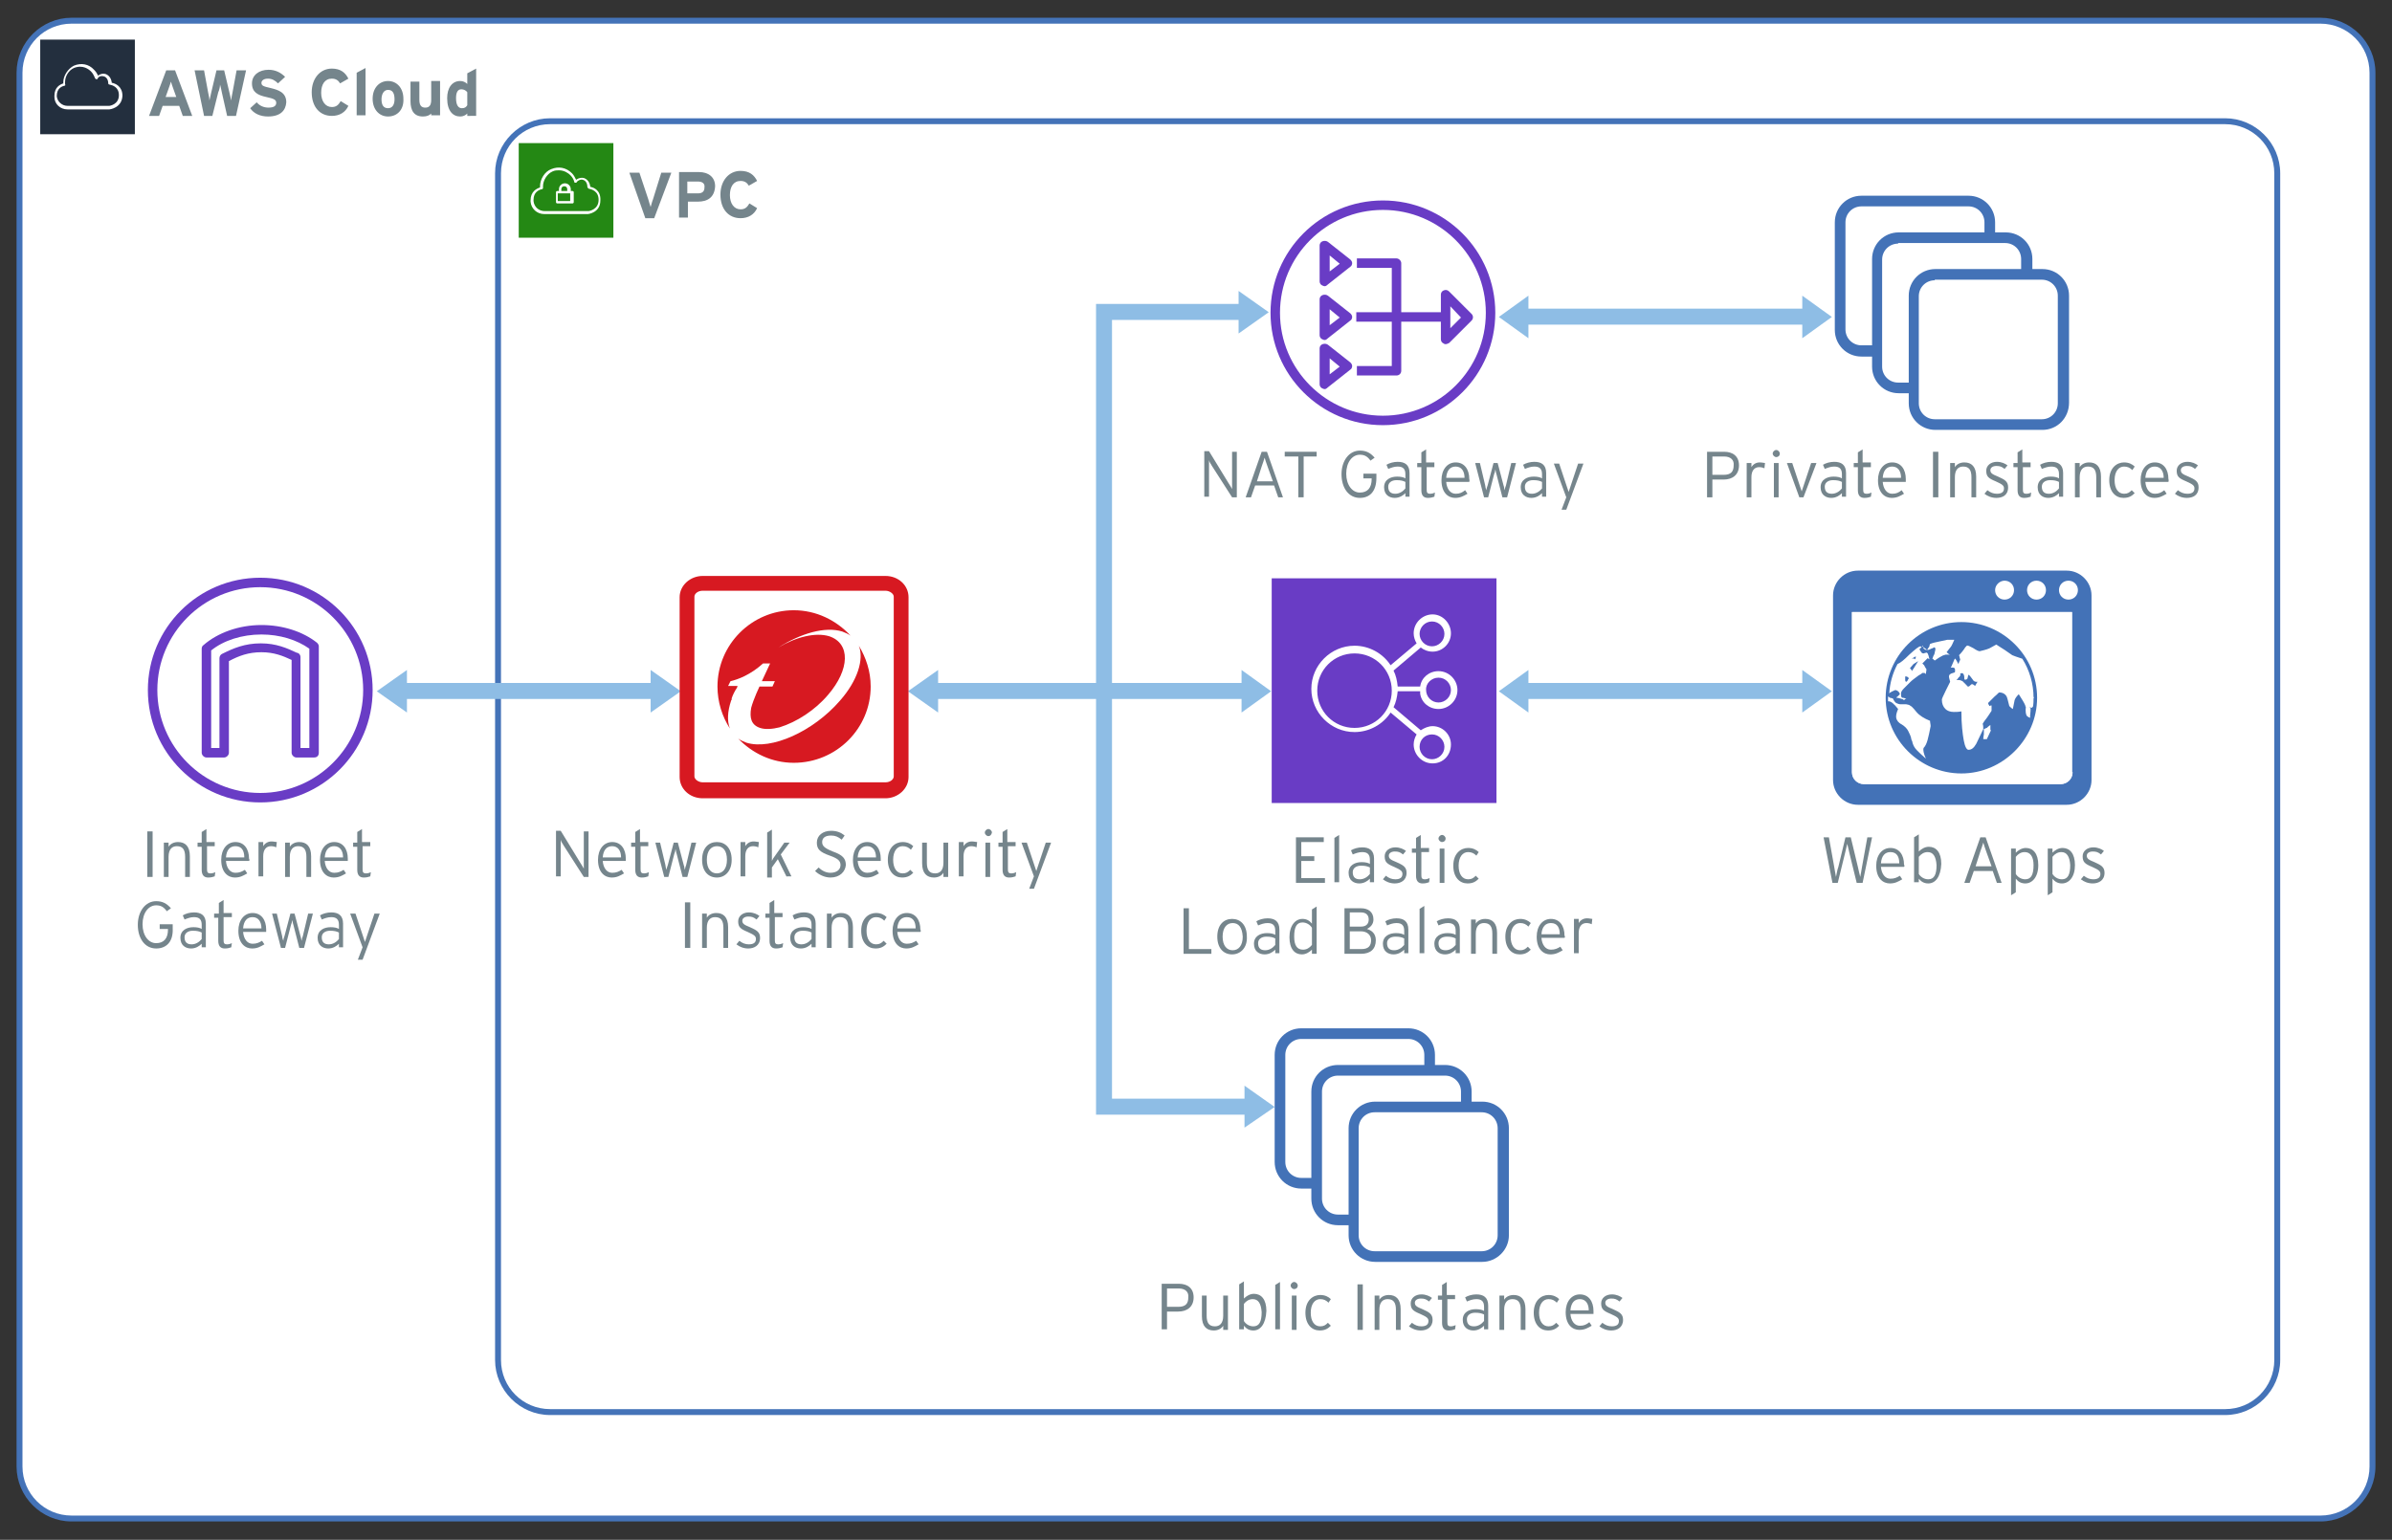 <?xml version="1.0" encoding="utf-8"?>
<!-- Generator: Adobe Illustrator 25.0.0, SVG Export Plug-In . SVG Version: 6.00 Build 0)  -->
<svg version="1.1" id="Layer_1" xmlns="http://www.w3.org/2000/svg" xmlns:xlink="http://www.w3.org/1999/xlink" x="0px" y="0px"
	 width="404.4px" height="260.4px" viewBox="0 0 404.4 260.4" style="enable-background:new 0 0 404.4 260.4;" xml:space="preserve"
	>
<rect x="0" y="0" width="404.4" height="260.4" fill="#333333" stroke="none"/>
<style type="text/css">
	.st0{fill:#FFFFFF;}
	.st1{fill:#4473B8;}
	.st2{fill:#75858C;}
	.st3{fill:#8EBDE5;}
	.st4{fill:#4372B7;}
	.st5{fill:#D71921;}
	.st6{fill:#693CC5;}
	.st7{fill:#232F3E;}
	.st8{fill:#248814;}
</style>
<g>
	<g>
		<path class="st0" d="M401.1,248c0,4.9-3.9,8.8-8.8,8.8H12.1c-4.9,0-8.8-3.9-8.8-8.8V12.3c0-4.9,3.9-8.8,8.8-8.8h380.2
			c4.9,0,8.8,3.9,8.8,8.8V248z"/>
		<path class="st1" d="M392.3,257.3H12.1c-5.1,0-9.3-4.2-9.3-9.3V12.3C2.8,7.2,7,3,12.1,3h380.2c5.1,0,9.3,4.2,9.3,9.3V248
			C401.6,253.1,397.4,257.3,392.3,257.3z M12.1,4c-4.6,0-8.3,3.7-8.3,8.3V248c0,4.6,3.7,8.3,8.3,8.3h380.2c4.6,0,8.3-3.7,8.3-8.3
			V12.3c0-4.6-3.7-8.3-8.3-8.3H12.1z"/>
	</g>
	<g>
		<g>
			<path class="st2" d="M30.9,19.6l-0.6-1.7h-2.8l-0.6,1.7h-1.7l2.9-7.7h1.5l2.9,7.7H30.9z M29.3,15c-0.2-0.5-0.3-0.9-0.4-1.2
				c-0.1,0.3-0.2,0.7-0.4,1.2L28,16.4h1.8L29.3,15z"/>
			<path class="st2" d="M39.9,19.6h-1.5l-0.9-4c-0.1-0.5-0.2-1-0.3-1.3c0,0.3-0.1,0.9-0.3,1.3l-1,4h-1.4l-1.6-7.7h1.6l0.7,3.8
				c0.1,0.4,0.2,0.9,0.2,1.3c0.1-0.3,0.2-0.9,0.3-1.3l0.9-3.8h1.3l0.9,3.8c0.1,0.4,0.2,0.9,0.3,1.3c0-0.3,0.1-0.9,0.2-1.3l0.7-3.8
				h1.6L39.9,19.6z"/>
			<path class="st2" d="M45.3,19.7c-1.3,0-2.4-0.5-3-1.4l1.1-1c0.5,0.6,1.2,0.9,2,0.9c0.9,0,1.3-0.3,1.3-0.8c0-0.5-0.3-0.7-1.7-1
				c-1.4-0.3-2.4-0.8-2.4-2.3c0-1.4,1.2-2.3,2.8-2.3c1.2,0,2.1,0.5,2.8,1.2L47,14.1c-0.5-0.5-1-0.8-1.7-0.8c-0.8,0-1.1,0.4-1.1,0.7
				c0,0.5,0.3,0.6,1.6,0.9c1.2,0.3,2.6,0.7,2.6,2.4C48.3,18.7,47.4,19.7,45.3,19.7z"/>
			<path class="st2" d="M57.5,14.1c-0.3-0.5-0.7-0.8-1.4-0.8c-1.2,0-1.8,1-1.8,2.4c0,1.4,0.7,2.4,1.8,2.4c0.7,0,1.1-0.3,1.5-1
				l1.3,0.8c-0.5,1.1-1.5,1.7-2.8,1.7c-2,0-3.4-1.5-3.4-4c0-2.3,1.4-4,3.4-4c1.5,0,2.3,0.7,2.8,1.7L57.5,14.1z"/>
			<path class="st2" d="M60.3,19.6v-7.3l1.5-0.8v8H60.3z"/>
			<path class="st2" d="M65.6,19.7c-1.5,0-2.6-1.2-2.6-3c0-1.8,1.1-3,2.6-3s2.6,1.2,2.6,3C68.3,18.5,67.2,19.7,65.6,19.7z
				 M65.6,15.2c-0.7,0-1.1,0.7-1.1,1.6s0.3,1.5,1.1,1.5s1.1-0.7,1.1-1.5C66.7,15.8,66.4,15.2,65.6,15.2z"/>
			<path class="st2" d="M72.9,19.6v-0.4c-0.3,0.3-0.7,0.5-1.4,0.5c-1.5,0-2.1-1-2.1-2.6v-3.3h1.5v3.1c0,1,0.4,1.3,1,1.3
				c0.6,0,1-0.3,1-1.3v-3.2h1.5v5.8H72.9z"/>
			<path class="st2" d="M79,19.6v-0.4c-0.3,0.3-0.7,0.5-1.2,0.5c-1.2,0-2.2-0.9-2.2-3.1c0-1.7,0.8-2.9,2.2-2.9
				c0.5,0,0.9,0.2,1.2,0.5v-1.8l1.5-0.8v8H79z M79,15.6c-0.2-0.3-0.6-0.5-1-0.5c-0.6,0-0.9,0.5-0.9,1.5c0,1.2,0.4,1.7,1,1.7
				c0.5,0,0.7-0.2,0.9-0.5V15.6z"/>
		</g>
	</g>
	<g>
		<path class="st0" d="M385,230c0,4.9-3.9,8.8-8.8,8.8H93c-4.9,0-8.8-3.9-8.8-8.8V29.3c0-4.9,3.9-8.8,8.8-8.8h283.2
			c4.9,0,8.8,3.9,8.8,8.8V230z"/>
		<path class="st1" d="M376.2,239.3H93c-5.1,0-9.3-4.2-9.3-9.3V29.3c0-5.1,4.2-9.3,9.3-9.3h283.2c5.1,0,9.3,4.2,9.3,9.3V230
			C385.5,235.1,381.3,239.3,376.2,239.3z M93,21c-4.6,0-8.3,3.7-8.3,8.3V230c0,4.6,3.7,8.3,8.3,8.3h283.2c4.6,0,8.3-3.7,8.3-8.3
			V29.3c0-4.6-3.7-8.3-8.3-8.3H93z"/>
	</g>
	<g>
		<path class="st2" d="M208.3,84.1l-3.4-5.3c-0.2-0.3-0.5-0.8-0.5-1v6.2h-0.8v-7.7h0.8l3.3,5.4c0.2,0.3,0.5,0.8,0.6,1v-6.3h0.8v7.7
			H208.3z"/>
		<path class="st2" d="M216.1,84.1l-0.7-2h-3.2l-0.7,2h-0.9l2.7-7.7h0.9l2.7,7.7H216.1z M214.3,78.9c-0.2-0.5-0.4-1.2-0.5-1.5
			c-0.1,0.3-0.3,1-0.5,1.5l-0.8,2.5h2.7L214.3,78.9z"/>
		<path class="st2" d="M220.4,77.2v6.9h-0.9v-6.9h-2.3v-0.8h5.4v0.8H220.4z"/>
		<path class="st2" d="M229.9,84.2c-1.9,0-3.1-1.7-3.1-4c0-2.3,1.3-4,3.1-4c1.1,0,1.8,0.4,2.5,1.2l-0.7,0.5c-0.5-0.7-1-1-1.8-1
			c-1.3,0-2.3,1.3-2.3,3.2c0,1.9,1,3.2,2.3,3.2s2-0.8,2-2.3v-0.1h-1.4v-0.8h2.2v0.7C232.7,83.2,231.5,84.2,229.9,84.2z"/>
		<path class="st2" d="M237.6,84.1v-0.7c-0.4,0.4-1,0.8-1.8,0.8c-0.9,0-1.8-0.5-1.8-1.8c0-1.3,1.1-1.8,2.2-1.8
			c0.6,0,1.1,0.1,1.4,0.3v-0.7c0-0.9-0.4-1.3-1.3-1.3c-0.6,0-1.1,0.2-1.6,0.4l-0.3-0.7c0.5-0.3,1.2-0.5,1.9-0.5c1.2,0,2,0.5,2,1.9v4
			H237.6z M237.6,81.5c-0.4-0.2-0.8-0.3-1.5-0.3c-0.8,0-1.4,0.4-1.4,1.1c0,0.9,0.5,1.2,1.2,1.2c0.7,0,1.3-0.4,1.7-0.9V81.5z"/>
		<path class="st2" d="M241.2,79v3.8c0,0.5,0.1,0.7,0.6,0.7c0.3,0,0.6-0.1,0.8-0.2l-0.1,0.7c-0.3,0.1-0.6,0.2-1.1,0.2
			c-0.7,0-1.1-0.4-1.1-1.3V79h-0.7v-0.7h0.7v-1.8l0.8-0.5v2.2h1.4V79H241.2z"/>
		<path class="st2" d="M248.4,81.5h-3.9c0.1,1.2,0.7,2,1.6,2c0.7,0,1.1-0.2,1.6-0.6l0.4,0.6c-0.7,0.4-1.2,0.7-2.1,0.7
			c-1.1,0-2.3-0.8-2.3-3c0-1.8,1-3,2.4-3c1.5,0,2.3,1.2,2.3,2.8C248.5,81.3,248.4,81.4,248.4,81.5z M246.1,78.9
			c-0.9,0-1.5,0.6-1.6,1.9h3.1C247.6,79.7,247.1,78.9,246.1,78.9z"/>
		<path class="st2" d="M254.8,84.1h-0.8l-1-3.9c-0.1-0.2-0.1-0.6-0.2-0.8c0,0.2-0.1,0.6-0.2,0.8l-1,3.9h-0.7l-1.5-5.8h0.8l0.9,3.8
			c0,0.2,0.1,0.6,0.2,0.8c0-0.2,0.1-0.6,0.2-0.8l1-3.8h0.7l1,3.8c0.1,0.2,0.1,0.6,0.2,0.8c0-0.2,0.1-0.6,0.2-0.8l0.9-3.8h0.8
			L254.8,84.1z"/>
		<path class="st2" d="M260.7,84.1v-0.7c-0.4,0.4-1,0.8-1.8,0.8c-0.9,0-1.8-0.5-1.8-1.8c0-1.3,1.1-1.8,2.2-1.8
			c0.6,0,1.1,0.1,1.4,0.3v-0.7c0-0.9-0.4-1.3-1.3-1.3c-0.6,0-1.1,0.2-1.6,0.4l-0.3-0.7c0.5-0.3,1.2-0.5,1.9-0.5c1.2,0,2,0.5,2,1.9v4
			H260.7z M260.7,81.5c-0.4-0.2-0.8-0.3-1.5-0.3c-0.8,0-1.4,0.4-1.4,1.1c0,0.9,0.5,1.2,1.2,1.2c0.7,0,1.3-0.4,1.7-0.9V81.5z"/>
		<path class="st2" d="M264.8,86.2H264l0.8-2.1l-2.1-5.7h0.9l1.4,4.2l0.2,0.6l0.2-0.6l1.4-4.2h0.9L264.8,86.2z"/>
	</g>
	<g>
		<path class="st2" d="M291.4,81.1h-1.9v3h-0.9v-7.7h2.9c1.4,0,2.5,0.7,2.5,2.3C294,80.3,292.9,81.1,291.4,81.1z M291.5,77.2h-2v3.1
			h1.9c1.2,0,1.7-0.5,1.7-1.6C293.2,77.8,292.6,77.2,291.5,77.2z"/>
		<path class="st2" d="M298.3,79.2c-0.2-0.1-0.5-0.2-0.9-0.2c-0.8,0-1.3,0.6-1.3,1.7v3.4h-0.8v-5.8h0.8v0.7c0.3-0.5,0.8-0.8,1.4-0.8
			c0.4,0,0.7,0.1,0.9,0.1L298.3,79.2z"/>
		<path class="st2" d="M300.3,77.3c-0.3,0-0.6-0.3-0.6-0.6c0-0.3,0.3-0.6,0.6-0.6c0.3,0,0.6,0.3,0.6,0.6
			C300.9,77.1,300.6,77.3,300.3,77.3z M299.9,84.1v-5.8h0.8v5.8H299.9z"/>
		<path class="st2" d="M304.9,84.1h-0.7l-2.1-5.8h0.9l1.5,4.5l0.1,0.3l0.1-0.3l1.5-4.5h0.9L304.9,84.1z"/>
		<path class="st2" d="M311.4,84.1v-0.7c-0.4,0.4-1,0.8-1.8,0.8c-0.9,0-1.8-0.5-1.8-1.8c0-1.3,1.1-1.8,2.2-1.8
			c0.6,0,1.1,0.1,1.4,0.3v-0.7c0-0.9-0.4-1.3-1.3-1.3c-0.6,0-1.1,0.2-1.6,0.4l-0.3-0.7c0.5-0.3,1.2-0.5,1.9-0.5c1.2,0,2,0.5,2,1.9v4
			H311.4z M311.4,81.5c-0.4-0.2-0.8-0.3-1.5-0.3c-0.8,0-1.4,0.4-1.4,1.1c0,0.9,0.5,1.2,1.2,1.2c0.7,0,1.3-0.4,1.7-0.9V81.5z"/>
		<path class="st2" d="M315,79v3.8c0,0.5,0.1,0.7,0.6,0.7c0.3,0,0.6-0.1,0.8-0.2l-0.1,0.7c-0.3,0.1-0.6,0.2-1.1,0.2
			c-0.7,0-1.1-0.4-1.1-1.3V79h-0.7v-0.7h0.7v-1.8l0.8-0.5v2.2h1.4V79H315z"/>
		<path class="st2" d="M322.2,81.5h-3.9c0.1,1.2,0.7,2,1.6,2c0.7,0,1.1-0.2,1.6-0.6l0.4,0.6c-0.7,0.4-1.2,0.7-2.1,0.7
			c-1.1,0-2.3-0.8-2.3-3c0-1.8,1-3,2.4-3c1.5,0,2.3,1.2,2.3,2.8C322.2,81.3,322.2,81.4,322.2,81.5z M319.9,78.9
			c-0.9,0-1.5,0.6-1.6,1.9h3.1C321.4,79.7,320.9,78.9,319.9,78.9z"/>
		<path class="st2" d="M326.8,84.1v-7.7h0.9v7.7H326.8z"/>
		<path class="st2" d="M333.3,84.1v-3.4c0-1.2-0.4-1.8-1.4-1.8c-0.8,0-1.4,0.5-1.4,1.8v3.4h-0.8v-5.8h0.8v0.7
			c0.3-0.5,0.9-0.8,1.6-0.8c1.2,0,2,0.7,2,2.4v3.5H333.3z"/>
		<path class="st2" d="M337.5,84.2c-0.8,0-1.5-0.3-2-0.7l0.5-0.6c0.5,0.4,1,0.6,1.6,0.6c0.8,0,1.2-0.3,1.2-0.9
			c0-0.5-0.3-0.7-1.4-1.2c-1.2-0.5-1.6-0.8-1.6-1.8c0-0.9,0.8-1.5,1.8-1.5c0.8,0,1.4,0.3,1.8,0.6l-0.5,0.6c-0.5-0.4-0.8-0.5-1.4-0.5
			c-0.6,0-1,0.3-1,0.7c0,0.5,0.3,0.7,1.3,1.1c1.1,0.5,1.7,0.8,1.7,1.8C339.5,83.8,338.5,84.2,337.5,84.2z"/>
		<path class="st2" d="M342,79v3.8c0,0.5,0.1,0.7,0.6,0.7c0.3,0,0.6-0.1,0.8-0.2l-0.1,0.7c-0.3,0.1-0.6,0.2-1.1,0.2
			c-0.7,0-1.1-0.4-1.1-1.3V79h-0.7v-0.7h0.7v-1.8l0.8-0.5v2.2h1.4V79H342z"/>
		<path class="st2" d="M348.1,84.1v-0.7c-0.4,0.4-1,0.8-1.8,0.8c-0.9,0-1.8-0.5-1.8-1.8c0-1.3,1.1-1.8,2.2-1.8
			c0.6,0,1.1,0.1,1.4,0.3v-0.7c0-0.9-0.4-1.3-1.3-1.3c-0.6,0-1.1,0.2-1.6,0.4l-0.3-0.7c0.5-0.3,1.2-0.5,1.9-0.5c1.2,0,2,0.5,2,1.9v4
			H348.1z M348.1,81.5c-0.4-0.2-0.8-0.3-1.5-0.3c-0.8,0-1.4,0.4-1.4,1.1c0,0.9,0.5,1.2,1.2,1.2c0.7,0,1.3-0.4,1.7-0.9V81.5z"/>
		<path class="st2" d="M354.4,84.1v-3.4c0-1.2-0.4-1.8-1.4-1.8c-0.8,0-1.4,0.5-1.4,1.8v3.4h-0.8v-5.8h0.8v0.7
			c0.3-0.5,0.9-0.8,1.6-0.8c1.2,0,2,0.7,2,2.4v3.5H354.4z"/>
		<path class="st2" d="M360.5,79.5c-0.4-0.4-0.8-0.6-1.4-0.6c-0.9,0-1.6,0.8-1.6,2.3c0,1.4,0.6,2.3,1.6,2.3c0.6,0,0.9-0.2,1.3-0.6
			l0.5,0.5c-0.5,0.5-1,0.8-1.9,0.8c-1.3,0-2.4-1-2.4-3c0-2.1,1.3-3,2.5-3c0.8,0,1.4,0.3,1.8,0.7L360.5,79.5z"/>
		<path class="st2" d="M366.6,81.5h-3.9c0.1,1.2,0.7,2,1.6,2c0.7,0,1.1-0.2,1.6-0.6l0.4,0.6c-0.7,0.4-1.2,0.7-2.1,0.7
			c-1.1,0-2.3-0.8-2.3-3c0-1.8,1-3,2.4-3c1.5,0,2.3,1.2,2.3,2.8C366.7,81.3,366.6,81.4,366.6,81.5z M364.3,78.9
			c-0.9,0-1.5,0.6-1.6,1.9h3.1C365.8,79.7,365.3,78.9,364.3,78.9z"/>
		<path class="st2" d="M369.7,84.2c-0.8,0-1.5-0.3-2-0.7l0.5-0.6c0.5,0.4,1,0.6,1.6,0.6c0.8,0,1.2-0.3,1.2-0.9
			c0-0.5-0.3-0.7-1.4-1.2c-1.2-0.5-1.6-0.8-1.6-1.8c0-0.9,0.8-1.5,1.8-1.5c0.8,0,1.4,0.3,1.8,0.6l-0.5,0.6c-0.5-0.4-0.8-0.5-1.4-0.5
			c-0.6,0-1,0.3-1,0.7c0,0.5,0.3,0.7,1.3,1.1c1.1,0.5,1.7,0.8,1.7,1.8C371.7,83.8,370.7,84.2,369.7,84.2z"/>
	</g>
	<polygon class="st3" points="309.7,53.6 304.7,50 304.7,52.2 258.4,52.2 258.4,50 253.4,53.6 258.4,57.2 258.4,54.9 304.7,54.9 
		304.7,57.2 	"/>
	<polygon class="st3" points="309.7,116.9 304.7,113.3 304.7,115.5 258.4,115.5 258.4,113.3 253.4,116.9 258.4,120.5 258.4,118.2 
		304.7,118.2 304.7,120.5 	"/>
	<polygon class="st3" points="214.9,116.9 209.9,113.3 209.9,115.5 158.6,115.5 158.6,113.3 153.5,116.9 158.6,120.5 158.6,118.2 
		209.9,118.2 209.9,120.5 	"/>
	<polygon class="st3" points="115.1,116.9 110,113.3 110,115.5 68.8,115.5 68.8,113.3 63.7,116.9 68.8,120.5 68.8,118.2 110,118.2 
		110,120.5 	"/>
	<g>
		<g>
			<path class="st2" d="M110.6,36.9h-1.5l-2.7-7.7h1.7l1.5,4.5c0.1,0.4,0.3,1,0.4,1.3c0.1-0.3,0.2-0.8,0.4-1.3l1.4-4.5h1.7
				L110.6,36.9z"/>
			<path class="st2" d="M118,34.1h-1.7v2.7h-1.5v-7.7h3.4c1.5,0,2.7,0.8,2.7,2.4C120.8,33.4,119.6,34.1,118,34.1z M118,30.7h-1.8v2
				h1.8c0.7,0,1.1-0.3,1.1-1C119.2,31,118.7,30.7,118,30.7z"/>
			<path class="st2" d="M126.6,31.4c-0.3-0.5-0.7-0.8-1.4-0.8c-1.2,0-1.8,1-1.8,2.4c0,1.4,0.7,2.4,1.8,2.4c0.7,0,1.1-0.3,1.5-1
				l1.3,0.8c-0.5,1.1-1.5,1.7-2.8,1.7c-2,0-3.4-1.5-3.4-4c0-2.3,1.4-4,3.4-4c1.5,0,2.3,0.7,2.8,1.7L126.6,31.4z"/>
		</g>
	</g>
	<g>
		<g>
			<path class="st0" d="M332.8,59.3h-18.1c-2,0-3.6-1.6-3.6-3.6V37.6c0-2,1.6-3.6,3.6-3.6h18.1c2,0,3.6,1.6,3.6,3.6v18.1
				C336.4,57.7,334.8,59.3,332.8,59.3z"/>
			<path class="st4" d="M332.8,60.3h-18.1c-2.5,0-4.5-2-4.5-4.5V37.6c0-2.5,2-4.5,4.5-4.5h18.1c2.5,0,4.5,2,4.5,4.5v18.1
				C337.3,58.2,335.3,60.3,332.8,60.3z M314.7,34.9c-1.5,0-2.7,1.2-2.7,2.7v18.1c0,1.5,1.2,2.7,2.7,2.7h18.1c1.5,0,2.7-1.2,2.7-2.7
				V37.6c0-1.5-1.2-2.7-2.7-2.7H314.7z"/>
		</g>
		<g>
			<path class="st0" d="M339.1,65.5h-18.1c-2,0-3.6-1.6-3.6-3.6V43.8c0-2,1.6-3.6,3.6-3.6h18.1c2,0,3.6,1.6,3.6,3.6V62
				C342.6,63.9,341,65.5,339.1,65.5z"/>
			<path class="st4" d="M339.1,66.5h-18.1c-2.5,0-4.5-2-4.5-4.5V43.8c0-2.5,2-4.5,4.5-4.5h18.1c2.5,0,4.5,2,4.5,4.5V62
				C343.6,64.5,341.6,66.5,339.1,66.5z M320.9,41.2c-1.5,0-2.7,1.2-2.7,2.7V62c0,1.5,1.2,2.7,2.7,2.7h18.1c1.5,0,2.7-1.2,2.7-2.7
				V43.8c0-1.5-1.2-2.7-2.7-2.7H320.9z"/>
		</g>
		<g>
			<path class="st0" d="M345.3,71.8h-18.1c-2,0-3.6-1.6-3.6-3.6V50c0-2,1.6-3.6,3.6-3.6h18.1c2,0,3.6,1.6,3.6,3.6v18.1
				C348.9,70.2,347.3,71.8,345.3,71.8z"/>
			<path class="st4" d="M345.3,72.7h-18.1c-2.5,0-4.5-2-4.5-4.5V50c0-2.5,2-4.5,4.5-4.5h18.1c2.5,0,4.5,2,4.5,4.5v18.1
				C349.8,70.7,347.8,72.7,345.3,72.7z M327.1,47.4c-1.5,0-2.7,1.2-2.7,2.7v18.1c0,1.5,1.2,2.7,2.7,2.7h18.1c1.5,0,2.7-1.2,2.7-2.7
				V50c0-1.5-1.2-2.7-2.7-2.7H327.1z"/>
		</g>
	</g>
	<g>
		<path class="st2" d="M199.2,221.8h-1.9v3h-0.9v-7.7h2.9c1.4,0,2.5,0.7,2.5,2.3C201.8,221,200.7,221.8,199.2,221.8z M199.3,217.9
			h-2v3.1h1.9c1.2,0,1.7-0.5,1.7-1.6C201,218.5,200.4,217.9,199.3,217.9z"/>
		<path class="st2" d="M206.8,224.9v-0.7c-0.3,0.5-0.9,0.8-1.6,0.8c-1.2,0-2-0.7-2-2.4v-3.5h0.8v3.4c0,1.2,0.4,1.8,1.4,1.8
			c0.8,0,1.4-0.5,1.4-1.8v-3.4h0.8v5.8H206.8z"/>
		<path class="st2" d="M211.9,225c-0.7,0-1.2-0.3-1.6-0.8v0.6h-0.8v-7.6l0.8-0.5v2.9c0.4-0.4,1-0.8,1.7-0.8c1.2,0,2.1,0.9,2.1,2.9
			C214,223.9,213.1,225,211.9,225z M211.8,219.7c-0.6,0-1.1,0.3-1.5,0.8v2.9c0.3,0.5,0.9,0.9,1.6,0.9c1,0,1.4-0.8,1.4-2.4
			C213.2,220.4,212.7,219.7,211.8,219.7z"/>
		<path class="st2" d="M215.6,224.9v-7.6l0.8-0.5v8H215.6z"/>
		<path class="st2" d="M218.8,218c-0.3,0-0.6-0.3-0.6-0.6c0-0.3,0.3-0.6,0.6-0.6c0.3,0,0.6,0.3,0.6,0.6
			C219.4,217.8,219.1,218,218.8,218z M218.4,224.9v-5.8h0.8v5.8H218.4z"/>
		<path class="st2" d="M224.6,220.3c-0.4-0.4-0.8-0.6-1.4-0.6c-0.9,0-1.6,0.8-1.6,2.3c0,1.4,0.6,2.3,1.6,2.3c0.6,0,0.9-0.2,1.3-0.6
			l0.5,0.5c-0.5,0.5-1,0.8-1.9,0.8c-1.3,0-2.4-1-2.4-3c0-2.1,1.3-3,2.5-3c0.8,0,1.4,0.3,1.8,0.7L224.6,220.3z"/>
		<path class="st2" d="M229.5,224.9v-7.7h0.9v7.7H229.5z"/>
		<path class="st2" d="M236,224.9v-3.4c0-1.2-0.4-1.8-1.4-1.8c-0.8,0-1.4,0.5-1.4,1.8v3.4h-0.8v-5.8h0.8v0.7
			c0.3-0.5,0.9-0.8,1.6-0.8c1.2,0,2,0.7,2,2.4v3.5H236z"/>
		<path class="st2" d="M240.2,225c-0.8,0-1.5-0.3-2-0.7l0.5-0.6c0.5,0.4,1,0.6,1.6,0.6c0.8,0,1.2-0.3,1.2-0.9c0-0.5-0.3-0.7-1.4-1.2
			c-1.2-0.5-1.6-0.8-1.6-1.8c0-0.9,0.8-1.5,1.8-1.5c0.8,0,1.4,0.3,1.8,0.6l-0.5,0.6c-0.5-0.4-0.8-0.5-1.4-0.5c-0.6,0-1,0.3-1,0.7
			c0,0.5,0.3,0.7,1.3,1.1c1.1,0.5,1.7,0.8,1.7,1.8C242.2,224.5,241.2,225,240.2,225z"/>
		<path class="st2" d="M244.7,219.8v3.8c0,0.5,0.1,0.7,0.6,0.7c0.3,0,0.5-0.1,0.8-0.2l-0.1,0.7c-0.3,0.1-0.6,0.2-1.1,0.2
			c-0.7,0-1.1-0.4-1.1-1.3v-3.9h-0.7v-0.7h0.7v-1.8l0.8-0.5v2.2h1.4v0.7H244.7z"/>
		<path class="st2" d="M250.9,224.9v-0.7c-0.4,0.4-1,0.8-1.8,0.8c-0.9,0-1.8-0.5-1.8-1.8c0-1.3,1.1-1.8,2.2-1.8
			c0.6,0,1.1,0.1,1.4,0.3v-0.7c0-0.9-0.4-1.3-1.3-1.3c-0.6,0-1.1,0.2-1.6,0.4l-0.3-0.7c0.5-0.3,1.2-0.5,1.9-0.5c1.2,0,2,0.5,2,1.9v4
			H250.9z M250.9,222.3c-0.4-0.2-0.8-0.3-1.5-0.3c-0.8,0-1.4,0.4-1.4,1.1c0,0.9,0.5,1.2,1.2,1.2c0.7,0,1.3-0.4,1.7-0.9V222.3z"/>
		<path class="st2" d="M257.1,224.9v-3.4c0-1.2-0.4-1.8-1.4-1.8c-0.8,0-1.4,0.5-1.4,1.8v3.4h-0.8v-5.8h0.8v0.7
			c0.3-0.5,0.9-0.8,1.6-0.8c1.2,0,2,0.7,2,2.4v3.5H257.1z"/>
		<path class="st2" d="M263.2,220.3c-0.4-0.4-0.8-0.6-1.4-0.6c-0.9,0-1.6,0.8-1.6,2.3c0,1.4,0.6,2.3,1.6,2.3c0.6,0,0.9-0.2,1.3-0.6
			l0.5,0.5c-0.5,0.5-1,0.8-1.9,0.8c-1.3,0-2.4-1-2.4-3c0-2.1,1.3-3,2.5-3c0.8,0,1.4,0.3,1.8,0.7L263.2,220.3z"/>
		<path class="st2" d="M269.4,222.2h-3.9c0.1,1.2,0.7,2,1.6,2c0.7,0,1.1-0.2,1.6-0.6l0.4,0.6c-0.7,0.4-1.2,0.7-2.1,0.7
			c-1.1,0-2.3-0.8-2.3-3c0-1.8,1-3,2.4-3c1.5,0,2.3,1.2,2.3,2.8C269.4,222,269.4,222.1,269.4,222.2z M267.1,219.7
			c-0.9,0-1.5,0.6-1.6,1.9h3.1C268.6,220.5,268.1,219.7,267.1,219.7z"/>
		<path class="st2" d="M272.4,225c-0.8,0-1.5-0.3-2-0.7l0.5-0.6c0.5,0.4,1,0.6,1.6,0.6c0.8,0,1.2-0.3,1.2-0.9c0-0.5-0.3-0.7-1.4-1.2
			c-1.2-0.5-1.6-0.8-1.6-1.8c0-0.9,0.8-1.5,1.8-1.5c0.8,0,1.4,0.3,1.8,0.6l-0.5,0.6c-0.5-0.4-0.8-0.5-1.4-0.5c-0.6,0-1,0.3-1,0.7
			c0,0.5,0.3,0.7,1.3,1.1c1.1,0.5,1.7,0.8,1.7,1.8C274.4,224.5,273.4,225,272.4,225z"/>
	</g>
	<g>
		<g>
			<path class="st0" d="M238.1,200H220c-2,0-3.6-1.6-3.6-3.6v-18.1c0-2,1.6-3.6,3.6-3.6h18.1c2,0,3.6,1.6,3.6,3.6v18.1
				C241.7,198.4,240.1,200,238.1,200z"/>
			<path class="st4" d="M238.1,201H220c-2.5,0-4.5-2-4.5-4.5v-18.1c0-2.5,2-4.5,4.5-4.5h18.1c2.5,0,4.5,2,4.5,4.5v18.1
				C242.6,199,240.6,201,238.1,201z M220,175.7c-1.5,0-2.7,1.2-2.7,2.7v18.1c0,1.5,1.2,2.7,2.7,2.7h18.1c1.5,0,2.7-1.2,2.7-2.7
				v-18.1c0-1.5-1.2-2.7-2.7-2.7H220z"/>
		</g>
		<g>
			<path class="st0" d="M244.3,206.3h-18.1c-2,0-3.6-1.6-3.6-3.6v-18.1c0-2,1.6-3.6,3.6-3.6h18.1c2,0,3.6,1.6,3.6,3.6v18.1
				C247.9,204.7,246.3,206.3,244.3,206.3z"/>
			<path class="st4" d="M244.3,207.2h-18.1c-2.5,0-4.5-2-4.5-4.5v-18.1c0-2.5,2-4.5,4.5-4.5h18.1c2.5,0,4.5,2,4.5,4.5v18.1
				C248.8,205.2,246.8,207.2,244.3,207.2z M226.2,181.9c-1.5,0-2.7,1.2-2.7,2.7v18.1c0,1.5,1.2,2.7,2.7,2.7h18.1
				c1.5,0,2.7-1.2,2.7-2.7v-18.1c0-1.5-1.2-2.7-2.7-2.7H226.2z"/>
		</g>
		<g>
			<path class="st0" d="M250.6,212.5h-18.1c-2,0-3.6-1.6-3.6-3.6v-18.1c0-2,1.6-3.6,3.6-3.6h18.1c2,0,3.6,1.6,3.6,3.6v18.1
				C254.1,210.9,252.5,212.5,250.6,212.5z"/>
			<path class="st4" d="M250.6,213.4h-18.1c-2.5,0-4.5-2-4.5-4.5v-18.1c0-2.5,2-4.5,4.5-4.5h18.1c2.5,0,4.5,2,4.5,4.5v18.1
				C255.1,211.4,253,213.4,250.6,213.4z M232.4,188.1c-1.5,0-2.7,1.2-2.7,2.7v18.1c0,1.5,1.2,2.7,2.7,2.7h18.1
				c1.5,0,2.7-1.2,2.7-2.7v-18.1c0-1.5-1.2-2.7-2.7-2.7H232.4z"/>
		</g>
	</g>
	<g>
		<g>
			<path class="st2" d="M219.1,149.3v-7.7h4.7v0.8H220v2.4h2.2v0.8H220v2.9h4v0.8H219.1z"/>
			<path class="st2" d="M225.6,149.3v-7.6l0.8-0.5v8H225.6z"/>
			<path class="st2" d="M231.6,149.3v-0.7c-0.4,0.4-1,0.8-1.8,0.8c-0.9,0-1.8-0.5-1.8-1.8c0-1.3,1.1-1.8,2.2-1.8
				c0.6,0,1.1,0.1,1.4,0.3v-0.7c0-0.9-0.4-1.3-1.3-1.3c-0.6,0-1.1,0.2-1.6,0.4l-0.3-0.7c0.5-0.3,1.2-0.5,1.9-0.5c1.2,0,2,0.5,2,1.9
				v4H231.6z M231.6,146.7c-0.4-0.2-0.8-0.3-1.5-0.3c-0.8,0-1.4,0.4-1.4,1.1c0,0.9,0.5,1.2,1.2,1.2c0.7,0,1.3-0.4,1.7-0.9V146.7z"/>
			<path class="st2" d="M235.8,149.4c-0.8,0-1.5-0.3-2-0.7l0.5-0.6c0.5,0.4,1,0.6,1.6,0.6c0.8,0,1.2-0.3,1.2-0.9
				c0-0.5-0.3-0.7-1.4-1.2c-1.2-0.5-1.6-0.8-1.6-1.8c0-0.9,0.8-1.5,1.8-1.5c0.8,0,1.4,0.3,1.8,0.6l-0.5,0.6
				c-0.5-0.4-0.8-0.5-1.4-0.5c-0.6,0-1,0.3-1,0.7c0,0.5,0.3,0.7,1.3,1.1c1.1,0.5,1.7,0.8,1.7,1.8
				C237.8,148.9,236.8,149.4,235.8,149.4z"/>
			<path class="st2" d="M240.3,144.2v3.8c0,0.5,0.1,0.7,0.6,0.7c0.3,0,0.5-0.1,0.8-0.2l-0.1,0.7c-0.3,0.1-0.6,0.2-1.1,0.2
				c-0.7,0-1.1-0.4-1.1-1.3v-3.9h-0.7v-0.7h0.7v-1.8l0.8-0.5v2.2h1.4v0.7H240.3z"/>
			<path class="st2" d="M243.8,142.4c-0.3,0-0.6-0.3-0.6-0.6c0-0.3,0.3-0.6,0.6-0.6c0.3,0,0.6,0.3,0.6,0.6
				C244.4,142.2,244.1,142.4,243.8,142.4z M243.4,149.3v-5.8h0.8v5.8H243.4z"/>
			<path class="st2" d="M249.6,144.7c-0.4-0.4-0.8-0.6-1.4-0.6c-0.9,0-1.6,0.8-1.6,2.3c0,1.4,0.6,2.3,1.6,2.3c0.6,0,0.9-0.2,1.3-0.6
				l0.5,0.5c-0.5,0.5-1,0.8-1.9,0.8c-1.3,0-2.4-1-2.4-3c0-2.1,1.3-3,2.5-3c0.8,0,1.4,0.3,1.8,0.7L249.6,144.7z"/>
			<path class="st2" d="M200.1,161.3v-7.7h0.9v6.9h3.8v0.8H200.1z"/>
			<path class="st2" d="M208.3,161.4c-1.4,0-2.5-1-2.5-3c0-2,1.1-3,2.5-3s2.5,1,2.5,3C210.9,160.3,209.7,161.4,208.3,161.4z
				 M208.4,156.1c-1,0-1.7,0.8-1.7,2.3c0,1.5,0.7,2.3,1.7,2.3s1.7-0.8,1.7-2.3C210,156.8,209.4,156.1,208.4,156.1z"/>
			<path class="st2" d="M215.6,161.3v-0.7c-0.4,0.4-1,0.8-1.8,0.8c-0.9,0-1.8-0.5-1.8-1.8c0-1.3,1.1-1.8,2.2-1.8
				c0.6,0,1.1,0.1,1.4,0.3v-0.7c0-0.9-0.4-1.3-1.3-1.3c-0.6,0-1.1,0.2-1.6,0.4l-0.3-0.7c0.5-0.3,1.2-0.5,1.9-0.5c1.2,0,2,0.5,2,1.9
				v4H215.6z M215.6,158.7c-0.4-0.2-0.8-0.3-1.5-0.3c-0.8,0-1.4,0.4-1.4,1.1c0,0.9,0.5,1.2,1.2,1.2c0.7,0,1.3-0.4,1.7-0.9V158.7z"/>
			<path class="st2" d="M221.8,161.3v-0.7c-0.4,0.4-1,0.8-1.7,0.8c-1.2,0-2.1-0.9-2.1-2.9c0-2,1-3.1,2.2-3.1c0.7,0,1.2,0.3,1.6,0.8
				v-2.4l0.8-0.5v8H221.8z M221.8,156.9c-0.3-0.5-0.9-0.9-1.6-0.9c-1,0-1.4,0.8-1.4,2.4c0,1.5,0.5,2.2,1.5,2.2
				c0.6,0,1.1-0.3,1.5-0.8V156.9z"/>
			<path class="st2" d="M230.1,161.3h-2.8v-7.7h2.8c1.2,0,2.1,0.6,2.1,1.9c0,0.8-0.5,1.3-1.1,1.6c0.7,0.2,1.5,0.7,1.5,1.9
				C232.6,160.5,231.7,161.3,230.1,161.3z M230.1,154.3h-1.9v2.4h1.9c1,0,1.3-0.6,1.3-1.2C231.4,154.8,231,154.3,230.1,154.3z
				 M230.1,157.5h-1.9v3h2c1.2,0,1.6-0.6,1.6-1.5C231.8,158.1,231.1,157.5,230.1,157.5z"/>
			<path class="st2" d="M237.4,161.3v-0.7c-0.4,0.4-1,0.8-1.8,0.8c-0.9,0-1.8-0.5-1.8-1.8c0-1.3,1.1-1.8,2.2-1.8
				c0.6,0,1.1,0.1,1.4,0.3v-0.7c0-0.9-0.4-1.3-1.3-1.3c-0.6,0-1.1,0.2-1.6,0.4l-0.3-0.7c0.5-0.3,1.2-0.5,1.9-0.5c1.2,0,2,0.5,2,1.9
				v4H237.4z M237.4,158.7c-0.4-0.2-0.8-0.3-1.5-0.3c-0.8,0-1.4,0.4-1.4,1.1c0,0.9,0.5,1.2,1.2,1.2c0.7,0,1.3-0.4,1.7-0.9V158.7z"/>
			<path class="st2" d="M240,161.3v-7.6l0.8-0.5v8H240z"/>
			<path class="st2" d="M246.1,161.3v-0.7c-0.4,0.4-1,0.8-1.8,0.8c-0.9,0-1.8-0.5-1.8-1.8c0-1.3,1.1-1.8,2.2-1.8
				c0.6,0,1.1,0.1,1.4,0.3v-0.7c0-0.9-0.4-1.3-1.3-1.3c-0.6,0-1.1,0.2-1.6,0.4l-0.3-0.7c0.5-0.3,1.2-0.5,1.9-0.5c1.2,0,2,0.5,2,1.9
				v4H246.1z M246.1,158.7c-0.4-0.2-0.8-0.3-1.5-0.3c-0.8,0-1.4,0.4-1.4,1.1c0,0.9,0.5,1.2,1.2,1.2c0.7,0,1.3-0.4,1.7-0.9V158.7z"/>
			<path class="st2" d="M252.3,161.3v-3.4c0-1.2-0.4-1.8-1.4-1.8c-0.8,0-1.4,0.5-1.4,1.8v3.4h-0.8v-5.8h0.8v0.7
				c0.3-0.5,0.9-0.8,1.6-0.8c1.2,0,2,0.7,2,2.4v3.5H252.3z"/>
			<path class="st2" d="M258.4,156.7c-0.4-0.4-0.8-0.6-1.4-0.6c-0.9,0-1.6,0.8-1.6,2.3c0,1.4,0.6,2.3,1.6,2.3c0.6,0,0.9-0.2,1.3-0.6
				l0.5,0.5c-0.5,0.5-1,0.8-1.9,0.8c-1.3,0-2.4-1-2.4-3c0-2.1,1.3-3,2.5-3c0.8,0,1.4,0.3,1.8,0.7L258.4,156.7z"/>
			<path class="st2" d="M264.5,158.6h-3.9c0.1,1.2,0.7,2,1.6,2c0.7,0,1.1-0.2,1.6-0.5l0.4,0.6c-0.7,0.4-1.2,0.7-2.1,0.7
				c-1.1,0-2.3-0.8-2.3-3c0-1.8,1-3,2.4-3c1.5,0,2.3,1.2,2.3,2.8C264.6,158.4,264.6,158.5,264.5,158.6z M262.2,156.1
				c-0.9,0-1.5,0.6-1.6,1.9h3.1C263.7,156.9,263.3,156.1,262.2,156.1z"/>
			<path class="st2" d="M269.1,156.3c-0.2-0.1-0.5-0.2-0.9-0.2c-0.8,0-1.3,0.6-1.3,1.7v3.4h-0.8v-5.8h0.8v0.7
				c0.3-0.5,0.8-0.8,1.4-0.8c0.4,0,0.7,0.1,0.9,0.1L269.1,156.3z"/>
		</g>
	</g>
	<g>
		<g>
			<path class="st2" d="M98.7,148.3l-3.4-5.3c-0.2-0.3-0.5-0.8-0.5-1v6.2h-0.8v-7.7h0.8l3.3,5.4c0.2,0.3,0.5,0.8,0.6,1v-6.3h0.8v7.7
				H98.7z"/>
			<path class="st2" d="M105.8,145.6h-3.9c0.1,1.2,0.7,2,1.6,2c0.7,0,1.1-0.2,1.6-0.5l0.4,0.6c-0.7,0.4-1.2,0.7-2.1,0.7
				c-1.1,0-2.3-0.8-2.3-3c0-1.8,1-3,2.4-3c1.5,0,2.3,1.2,2.3,2.8C105.8,145.4,105.8,145.5,105.8,145.6z M103.5,143.1
				c-0.9,0-1.5,0.6-1.6,1.9h3.1C105,143.9,104.5,143.1,103.5,143.1z"/>
			<path class="st2" d="M108.3,143.2v3.8c0,0.5,0.1,0.7,0.6,0.7c0.3,0,0.6-0.1,0.8-0.2l-0.1,0.7c-0.3,0.1-0.6,0.2-1.1,0.2
				c-0.7,0-1.1-0.4-1.1-1.3v-3.9h-0.7v-0.7h0.7v-1.8l0.8-0.5v2.2h1.4v0.7H108.3z"/>
			<path class="st2" d="M116.2,148.3h-0.8l-1-3.9c-0.1-0.2-0.1-0.6-0.2-0.8c0,0.2-0.1,0.6-0.2,0.8l-1,3.9h-0.7l-1.5-5.8h0.8l0.9,3.8
				c0,0.2,0.1,0.6,0.2,0.8c0-0.2,0.1-0.6,0.2-0.8l1-3.8h0.7l1,3.8c0.1,0.2,0.1,0.6,0.2,0.8c0-0.2,0.1-0.6,0.2-0.8l0.9-3.8h0.8
				L116.2,148.3z"/>
			<path class="st2" d="M121.2,148.4c-1.4,0-2.5-1-2.5-3c0-2,1.1-3,2.5-3s2.5,1,2.5,3C123.7,147.3,122.6,148.4,121.2,148.4z
				 M121.2,143.1c-1,0-1.7,0.8-1.7,2.3c0,1.5,0.7,2.3,1.7,2.3c1,0,1.7-0.8,1.7-2.3C122.9,143.8,122.2,143.1,121.2,143.1z"/>
			<path class="st2" d="M128.2,143.3c-0.2-0.1-0.5-0.2-0.9-0.2c-0.8,0-1.3,0.6-1.3,1.7v3.4h-0.8v-5.8h0.8v0.7
				c0.3-0.5,0.8-0.8,1.4-0.8c0.4,0,0.7,0.1,0.9,0.1L128.2,143.3z"/>
			<path class="st2" d="M133,148.3l-1.5-3l-1,1.4v1.7h-0.8v-7.6l0.8-0.5v5.3l0.2-0.4l1.9-2.7h0.9l-1.5,2l1.8,3.7H133z"/>
			<path class="st2" d="M140.4,148.4c-1,0-2-0.5-2.6-1.1l0.6-0.6c0.6,0.6,1.3,0.9,2,0.9c1,0,1.7-0.5,1.7-1.3c0-0.7-0.4-1.1-1.8-1.6
				c-1.7-0.6-2.2-1.1-2.2-2.2c0-1.2,1-2,2.4-2c1,0,1.7,0.3,2.3,0.8l-0.5,0.7c-0.6-0.5-1.1-0.7-1.8-0.7c-1.1,0-1.5,0.5-1.5,1.1
				c0,0.6,0.3,1,1.8,1.6c1.7,0.6,2.2,1.2,2.2,2.3C142.9,147.4,142,148.4,140.4,148.4z"/>
			<path class="st2" d="M148.9,145.6h-3.9c0.1,1.2,0.7,2,1.6,2c0.7,0,1.1-0.2,1.6-0.5l0.4,0.6c-0.7,0.4-1.2,0.7-2.1,0.7
				c-1.1,0-2.3-0.8-2.3-3c0-1.8,1-3,2.4-3c1.5,0,2.3,1.2,2.3,2.8C148.9,145.4,148.9,145.5,148.9,145.6z M146.6,143.1
				c-0.9,0-1.5,0.6-1.6,1.9h3.1C148.1,143.9,147.6,143.1,146.6,143.1z"/>
			<path class="st2" d="M154,143.7c-0.4-0.4-0.8-0.6-1.4-0.6c-0.9,0-1.6,0.8-1.6,2.3c0,1.4,0.6,2.3,1.6,2.3c0.6,0,0.9-0.2,1.3-0.6
				l0.5,0.5c-0.5,0.5-1,0.8-1.9,0.8c-1.3,0-2.4-1-2.4-3c0-2.1,1.3-3,2.5-3c0.8,0,1.4,0.3,1.8,0.7L154,143.7z"/>
			<path class="st2" d="M159.5,148.3v-0.7c-0.3,0.5-0.9,0.8-1.6,0.8c-1.2,0-2-0.7-2-2.4v-3.5h0.8v3.4c0,1.2,0.4,1.8,1.4,1.8
				c0.8,0,1.4-0.5,1.4-1.8v-3.4h0.8v5.8H159.5z"/>
			<path class="st2" d="M165.1,143.3c-0.2-0.1-0.5-0.2-0.9-0.2c-0.8,0-1.3,0.6-1.3,1.7v3.4h-0.8v-5.8h0.8v0.7
				c0.3-0.5,0.8-0.8,1.4-0.8c0.4,0,0.7,0.1,0.9,0.1L165.1,143.3z"/>
			<path class="st2" d="M167.1,141.4c-0.3,0-0.6-0.3-0.6-0.6c0-0.3,0.3-0.6,0.6-0.6c0.3,0,0.6,0.3,0.6,0.6
				C167.6,141.2,167.4,141.4,167.1,141.4z M166.6,148.3v-5.8h0.8v5.8H166.6z"/>
			<path class="st2" d="M170.4,143.2v3.8c0,0.5,0.1,0.7,0.6,0.7c0.3,0,0.6-0.1,0.8-0.2l-0.1,0.7c-0.3,0.1-0.6,0.2-1.1,0.2
				c-0.7,0-1.1-0.4-1.1-1.3v-3.9h-0.7v-0.7h0.7v-1.8l0.8-0.5v2.2h1.4v0.7H170.4z"/>
			<path class="st2" d="M174.8,150.3H174l0.8-2.1l-2.1-5.7h0.9l1.4,4.2l0.2,0.6l0.2-0.6l1.4-4.2h0.9L174.8,150.3z"/>
			<path class="st2" d="M115.8,160.3v-7.7h0.9v7.7H115.8z"/>
			<path class="st2" d="M122.3,160.3v-3.4c0-1.2-0.4-1.8-1.4-1.8c-0.8,0-1.4,0.5-1.4,1.8v3.4h-0.8v-5.8h0.8v0.7
				c0.3-0.5,0.9-0.8,1.6-0.8c1.2,0,2,0.7,2,2.4v3.5H122.3z"/>
			<path class="st2" d="M126.5,160.4c-0.8,0-1.5-0.3-2-0.7l0.5-0.6c0.5,0.4,1,0.6,1.6,0.6c0.8,0,1.2-0.3,1.2-0.9
				c0-0.5-0.3-0.7-1.4-1.2c-1.2-0.5-1.6-0.8-1.6-1.8c0-0.9,0.8-1.5,1.8-1.5c0.8,0,1.4,0.3,1.8,0.6l-0.5,0.6
				c-0.5-0.4-0.8-0.5-1.4-0.5c-0.6,0-1,0.3-1,0.7c0,0.5,0.3,0.7,1.3,1.1c1.1,0.5,1.7,0.8,1.7,1.8
				C128.5,159.9,127.5,160.4,126.5,160.4z"/>
			<path class="st2" d="M131,155.2v3.8c0,0.5,0.1,0.7,0.6,0.7c0.3,0,0.6-0.1,0.8-0.2l-0.1,0.7c-0.3,0.1-0.6,0.2-1.1,0.2
				c-0.7,0-1.1-0.4-1.1-1.3v-3.9h-0.7v-0.7h0.7v-1.8l0.8-0.5v2.2h1.4v0.7H131z"/>
			<path class="st2" d="M137.2,160.3v-0.7c-0.4,0.4-1,0.8-1.8,0.8c-0.9,0-1.8-0.5-1.8-1.8c0-1.3,1.1-1.8,2.2-1.8
				c0.6,0,1.1,0.1,1.4,0.3v-0.7c0-0.9-0.4-1.3-1.3-1.3c-0.6,0-1.1,0.2-1.6,0.4l-0.3-0.7c0.5-0.3,1.2-0.5,1.9-0.5c1.2,0,2,0.5,2,1.9
				v4H137.2z M137.2,157.7c-0.4-0.2-0.8-0.3-1.5-0.3c-0.8,0-1.4,0.4-1.4,1.1c0,0.9,0.5,1.2,1.2,1.2c0.7,0,1.3-0.4,1.7-0.9V157.7z"/>
			<path class="st2" d="M143.4,160.3v-3.4c0-1.2-0.4-1.8-1.4-1.8c-0.8,0-1.4,0.5-1.4,1.8v3.4h-0.8v-5.8h0.8v0.7
				c0.3-0.5,0.9-0.8,1.6-0.8c1.2,0,2,0.7,2,2.4v3.5H143.4z"/>
			<path class="st2" d="M149.5,155.7c-0.4-0.4-0.8-0.6-1.4-0.6c-0.9,0-1.6,0.8-1.6,2.3c0,1.4,0.6,2.3,1.6,2.3c0.6,0,0.9-0.2,1.3-0.6
				l0.5,0.5c-0.5,0.5-1,0.8-1.9,0.8c-1.3,0-2.4-1-2.4-3c0-2.1,1.3-3,2.5-3c0.8,0,1.4,0.3,1.8,0.7L149.5,155.7z"/>
			<path class="st2" d="M155.6,157.6h-3.9c0.1,1.2,0.7,2,1.6,2c0.7,0,1.1-0.2,1.6-0.5l0.4,0.6c-0.7,0.4-1.2,0.7-2.1,0.7
				c-1.1,0-2.3-0.8-2.3-3c0-1.8,1-3,2.4-3c1.5,0,2.3,1.2,2.3,2.8C155.7,157.4,155.7,157.5,155.6,157.6z M153.3,155.1
				c-0.9,0-1.5,0.6-1.6,1.9h3.1C154.8,155.9,154.4,155.1,153.3,155.1z"/>
		</g>
	</g>
	<g>
		<g>
			<path class="st2" d="M24.9,148.3v-7.7h0.9v7.7H24.9z"/>
			<path class="st2" d="M31.3,148.3v-3.4c0-1.2-0.4-1.8-1.4-1.8c-0.8,0-1.4,0.5-1.4,1.8v3.4h-0.8v-5.8h0.8v0.7
				c0.3-0.5,0.9-0.8,1.6-0.8c1.2,0,2,0.7,2,2.4v3.5H31.3z"/>
			<path class="st2" d="M35,143.2v3.8c0,0.5,0.1,0.7,0.6,0.7c0.3,0,0.6-0.1,0.8-0.2l-0.1,0.7c-0.3,0.1-0.6,0.2-1.1,0.2
				c-0.7,0-1.1-0.4-1.1-1.3v-3.9h-0.7v-0.7h0.7v-1.8l0.8-0.5v2.2h1.4v0.7H35z"/>
			<path class="st2" d="M42.1,145.6h-3.9c0.1,1.2,0.7,2,1.6,2c0.7,0,1.1-0.2,1.6-0.5l0.4,0.6c-0.7,0.4-1.2,0.7-2.1,0.7
				c-1.1,0-2.3-0.8-2.3-3c0-1.8,1-3,2.4-3c1.5,0,2.3,1.2,2.3,2.8C42.2,145.4,42.2,145.5,42.1,145.6z M39.8,143.1
				c-0.9,0-1.5,0.6-1.6,1.9h3.1C41.3,143.9,40.9,143.1,39.8,143.1z"/>
			<path class="st2" d="M46.7,143.3c-0.2-0.1-0.5-0.2-0.9-0.2c-0.8,0-1.3,0.6-1.3,1.7v3.4h-0.8v-5.8h0.8v0.7
				c0.3-0.5,0.8-0.8,1.4-0.8c0.4,0,0.7,0.1,0.9,0.1L46.7,143.3z"/>
			<path class="st2" d="M51.8,148.3v-3.4c0-1.2-0.4-1.8-1.4-1.8c-0.8,0-1.4,0.5-1.4,1.8v3.4h-0.8v-5.8H49v0.7
				c0.3-0.5,0.9-0.8,1.6-0.8c1.2,0,2,0.7,2,2.4v3.5H51.8z"/>
			<path class="st2" d="M58.8,145.6h-3.9c0.1,1.2,0.7,2,1.6,2c0.7,0,1.1-0.2,1.6-0.5l0.4,0.6c-0.7,0.4-1.2,0.7-2.1,0.7
				c-1.1,0-2.3-0.8-2.3-3c0-1.8,1-3,2.4-3c1.5,0,2.3,1.2,2.3,2.8C58.8,145.4,58.8,145.5,58.8,145.6z M56.5,143.1
				c-0.9,0-1.5,0.6-1.6,1.9h3.1C58,143.9,57.5,143.1,56.5,143.1z"/>
			<path class="st2" d="M61.3,143.2v3.8c0,0.5,0.1,0.7,0.6,0.7c0.3,0,0.6-0.1,0.8-0.2l-0.1,0.7c-0.3,0.1-0.6,0.2-1.1,0.2
				c-0.7,0-1.1-0.4-1.1-1.3v-3.9h-0.7v-0.7h0.7v-1.8l0.8-0.5v2.2h1.4v0.7H61.3z"/>
			<path class="st2" d="M26.4,160.4c-1.9,0-3.1-1.7-3.1-4c0-2.3,1.3-4,3.1-4c1.1,0,1.8,0.4,2.5,1.2l-0.7,0.5c-0.5-0.7-1-1-1.8-1
				c-1.3,0-2.3,1.3-2.3,3.2c0,1.9,1,3.2,2.3,3.2s2-0.8,2-2.3v-0.1h-1.4v-0.8h2.2v0.7C29.3,159.3,28.1,160.4,26.4,160.4z"/>
			<path class="st2" d="M34.1,160.3v-0.7c-0.4,0.4-1,0.8-1.8,0.8c-0.9,0-1.8-0.5-1.8-1.8c0-1.3,1.1-1.8,2.2-1.8
				c0.6,0,1.1,0.1,1.4,0.3v-0.7c0-0.9-0.4-1.3-1.3-1.3c-0.6,0-1.1,0.2-1.6,0.4l-0.3-0.7c0.5-0.3,1.2-0.5,1.9-0.5c1.2,0,2,0.5,2,1.9
				v4H34.1z M34.1,157.7c-0.4-0.2-0.8-0.3-1.5-0.3c-0.8,0-1.4,0.4-1.4,1.1c0,0.9,0.5,1.2,1.2,1.2c0.7,0,1.3-0.4,1.7-0.9V157.7z"/>
			<path class="st2" d="M37.8,155.2v3.8c0,0.5,0.1,0.7,0.6,0.7c0.3,0,0.6-0.1,0.8-0.2l-0.1,0.7c-0.3,0.1-0.6,0.2-1.1,0.2
				c-0.7,0-1.1-0.4-1.1-1.3v-3.9h-0.7v-0.7H37v-1.8l0.8-0.5v2.2h1.4v0.7H37.8z"/>
			<path class="st2" d="M45,157.6h-3.9c0.1,1.2,0.7,2,1.6,2c0.7,0,1.1-0.2,1.6-0.5l0.4,0.6c-0.7,0.4-1.2,0.7-2.1,0.7
				c-1.1,0-2.3-0.8-2.3-3c0-1.8,1-3,2.4-3c1.5,0,2.3,1.2,2.3,2.8C45,157.4,45,157.5,45,157.6z M42.7,155.1c-0.9,0-1.5,0.6-1.6,1.9
				h3.1C44.2,155.9,43.7,155.1,42.7,155.1z"/>
			<path class="st2" d="M51.4,160.3h-0.8l-1-3.9c-0.1-0.2-0.1-0.6-0.2-0.8c0,0.2-0.1,0.6-0.2,0.8l-1,3.9h-0.7l-1.5-5.8h0.8l0.9,3.8
				c0,0.2,0.1,0.6,0.2,0.8c0-0.2,0.1-0.6,0.2-0.8l1-3.8h0.7l1,3.8c0.1,0.2,0.1,0.6,0.2,0.8c0-0.2,0.1-0.6,0.2-0.8l0.9-3.8h0.8
				L51.4,160.3z"/>
			<path class="st2" d="M57.3,160.3v-0.7c-0.4,0.4-1,0.8-1.8,0.8c-0.9,0-1.8-0.5-1.8-1.8c0-1.3,1.1-1.8,2.2-1.8
				c0.6,0,1.1,0.1,1.4,0.3v-0.7c0-0.9-0.4-1.3-1.3-1.3c-0.6,0-1.1,0.2-1.6,0.4l-0.3-0.7c0.5-0.3,1.2-0.5,1.9-0.5c1.2,0,2,0.5,2,1.9
				v4H57.3z M57.3,157.7c-0.4-0.2-0.8-0.3-1.5-0.3c-0.8,0-1.4,0.4-1.4,1.1c0,0.9,0.5,1.2,1.2,1.2c0.7,0,1.3-0.4,1.7-0.9V157.7z"/>
			<path class="st2" d="M61.3,162.3h-0.8l0.8-2.1l-2.1-5.7h0.9l1.4,4.2l0.2,0.6l0.2-0.6l1.4-4.2h0.9L61.3,162.3z"/>
		</g>
	</g>
	<g>
		<g>
			<path class="st2" d="M314.9,149.3h-1l-1.2-4.9c-0.1-0.5-0.3-1.3-0.4-1.7c-0.1,0.5-0.3,1.2-0.4,1.7l-1.2,4.9h-0.9l-1.5-7.7h0.9
				l0.9,5c0.1,0.5,0.2,1.3,0.3,1.7c0.1-0.4,0.2-1.2,0.4-1.7l1.2-5h0.9l1.2,5c0.1,0.5,0.3,1.3,0.4,1.7c0.1-0.4,0.2-1.2,0.3-1.7l0.9-5
				h0.8L314.9,149.3z"/>
			<path class="st2" d="M321.9,146.6h-3.9c0.1,1.2,0.7,2,1.6,2c0.7,0,1.1-0.2,1.6-0.5l0.4,0.6c-0.7,0.4-1.2,0.7-2.1,0.7
				c-1.1,0-2.3-0.8-2.3-3c0-1.8,1-3,2.4-3c1.5,0,2.3,1.2,2.3,2.8C322,146.4,322,146.5,321.9,146.6z M319.6,144.1
				c-0.9,0-1.5,0.6-1.6,1.9h3.1C321.1,144.9,320.7,144.1,319.6,144.1z"/>
			<path class="st2" d="M326,149.4c-0.7,0-1.2-0.3-1.6-0.8v0.6h-0.8v-7.6l0.8-0.5v2.9c0.4-0.4,1-0.8,1.7-0.8c1.2,0,2.1,0.9,2.1,2.9
				C328.1,148.3,327.2,149.4,326,149.4z M325.9,144.1c-0.6,0-1.1,0.3-1.5,0.8v2.9c0.3,0.5,0.9,0.9,1.6,0.9c1,0,1.4-0.8,1.4-2.4
				C327.3,144.8,326.8,144.1,325.9,144.1z"/>
			<path class="st2" d="M337.6,149.3l-0.7-2h-3.2l-0.7,2h-0.9l2.7-7.7h0.9l2.7,7.7H337.6z M335.8,144c-0.2-0.5-0.4-1.2-0.5-1.5
				c-0.1,0.3-0.3,1-0.5,1.5l-0.8,2.5h2.7L335.8,144z"/>
			<path class="st2" d="M342.4,149.4c-0.7,0-1.2-0.3-1.6-0.8v2.3l-0.8,0.5v-7.9h0.8v0.7c0.4-0.4,1-0.8,1.7-0.8
				c1.2,0,2.1,0.9,2.1,2.9C344.6,148.3,343.6,149.4,342.4,149.4z M342.3,144.1c-0.6,0-1.1,0.3-1.5,0.8v2.9c0.3,0.5,0.9,0.9,1.6,0.9
				c1,0,1.4-0.8,1.4-2.4C343.8,144.8,343.2,144.1,342.3,144.1z"/>
			<path class="st2" d="M348.6,149.4c-0.7,0-1.2-0.3-1.6-0.8v2.3l-0.8,0.5v-7.9h0.8v0.7c0.4-0.4,1-0.8,1.7-0.8
				c1.2,0,2.1,0.9,2.1,2.9C350.8,148.3,349.8,149.4,348.6,149.4z M348.5,144.1c-0.6,0-1.1,0.3-1.5,0.8v2.9c0.3,0.5,0.9,0.9,1.6,0.9
				c1,0,1.4-0.8,1.4-2.4C349.9,144.8,349.4,144.1,348.5,144.1z"/>
			<path class="st2" d="M353.8,149.4c-0.8,0-1.5-0.3-2-0.7l0.5-0.6c0.5,0.4,1,0.6,1.6,0.6c0.8,0,1.2-0.3,1.2-0.9
				c0-0.5-0.3-0.7-1.4-1.2c-1.2-0.5-1.6-0.8-1.6-1.8c0-0.9,0.8-1.5,1.8-1.5c0.8,0,1.4,0.3,1.8,0.6l-0.5,0.6
				c-0.5-0.4-0.8-0.5-1.4-0.5c-0.6,0-1,0.3-1,0.7c0,0.5,0.3,0.7,1.3,1.1c1.1,0.5,1.7,0.8,1.7,1.8
				C355.8,148.9,354.8,149.4,353.8,149.4z"/>
		</g>
	</g>
	<g>
		<g>
			<rect x="336.4" y="97.4" class="st0" width="15.2" height="4.9"/>
			<g>
				<path class="st4" d="M349.4,96.5h-35.3c-2.3,0-4.2,1.9-4.2,4.2v1.5v0.9v28.8c0,2.3,1.9,4.2,4.2,4.2h35.3c2.3,0,4.2-1.9,4.2-4.2
					v-28.8v-0.9v-1.5C353.6,98.4,351.7,96.5,349.4,96.5z M349.7,98.2c0.9,0,1.6,0.7,1.6,1.6c0,0.9-0.7,1.6-1.6,1.6
					c-0.9,0-1.6-0.7-1.6-1.6C348.1,98.9,348.8,98.2,349.7,98.2z M344.3,98.2c0.9,0,1.6,0.7,1.6,1.6c0,0.9-0.7,1.6-1.6,1.6
					c-0.9,0-1.6-0.7-1.6-1.6C342.7,98.9,343.4,98.2,344.3,98.2z M338.9,98.2c0.9,0,1.6,0.7,1.6,1.6c0,0.9-0.7,1.6-1.6,1.6
					c-0.9,0-1.6-0.7-1.6-1.6C337.3,98.9,338.1,98.2,338.9,98.2z M350.4,130.6c0,1.1-0.9,2-2,2h-33.3c-1.1,0-2-0.9-2-2v-27.1h37.2
					V130.6z"/>
				<path class="st0" d="M350.4,130.6c0,1.1-0.9,2-2,2h-33.3c-1.1,0-2-0.9-2-2v-27.1h37.2V130.6z"/>
			</g>
		</g>
		<g>
			<g>
				<path class="st4" d="M344.1,118c0,6.9-5.6,12.5-12.5,12.5c-6.9,0-12.5-5.6-12.5-12.5c0-6.9,5.6-12.5,12.5-12.5
					C338.5,105.5,344.1,111.1,344.1,118z"/>
				<path class="st4" d="M331.6,130.8c-7,0-12.8-5.7-12.8-12.8c0-7,5.7-12.8,12.8-12.8c7,0,12.8,5.7,12.8,12.8
					C344.4,125,338.6,130.8,331.6,130.8z M331.6,105.8c-6.7,0-12.2,5.5-12.2,12.2c0,6.7,5.5,12.2,12.2,12.2
					c6.7,0,12.2-5.5,12.2-12.2C343.8,111.3,338.3,105.8,331.6,105.8z"/>
			</g>
			<path class="st0" d="M335.4,124.2c0,0.1-0.1,0.4-0.1,0.8c0.2,0,0.4,0,0.6,0c0.2-0.5,0.5-1,0.7-1.5c-0.1,0-0.1-0.1-0.1-0.2
				c0-0.1,0-0.3,0-0.7c-0.3,0.2-0.5,0.4-0.6,0.5c-0.1,0-0.2,0.1-0.5,0.2c0,0.1,0,0.3,0,0.5C335.4,123.9,335.4,124,335.4,124.2z
				 M326.4,122.8c0-0.3-0.1-0.6-0.1-0.9c-1-0.4-1.8-0.9-2.3-1.5c-0.3-0.4-0.6-0.7-0.8-0.9c-0.2-0.1-0.4-0.3-0.5-0.3
				c-0.1,0-0.3-0.1-0.5-0.1c-0.1,0-0.3,0-0.5,0c-0.2,0-0.3,0-0.4,0c-0.2,0-0.5-0.1-0.7-0.2c-0.2-0.1-0.4-0.4-0.6-0.8
				c-0.2,0-0.3-0.1-0.5-0.1c-0.1-0.1-0.2-0.2-0.3-0.2c0,0.1,0,0.1,0,0.2c0,0.2,0,0.4,0,0.6c0,0,0.1,0,0.1,0c0.4,0,0.9,0.4,1.6,1.3
				c-0.3,0.7-0.4,1.2-0.3,1.6c0.1,0.3,0.3,0.7,0.9,1c0.5,0.3,0.9,0.7,1.1,1.1c0.2,0.4,0.4,0.8,0.5,1.2c0,0.2,0.1,0.4,0.2,0.6
				c0,0.2,0.1,0.3,0.1,0.4c0.1,0.3,0.3,0.7,0.7,1.1c0.3,0.3,0.8,0.8,1.5,1.4c-0.4-0.9-0.5-1.5-0.4-1.8
				C325.8,125.9,326,124.8,326.4,122.8z M343.8,118c0-2.4-0.7-4.7-1.9-6.6c-0.9-0.3-1.5-0.5-1.7-0.6c-0.6-0.4-1-0.7-1.3-0.9
				c-0.9-0.6-1.3-0.8-1.4-0.9c-0.3,0.2-0.6,0.3-0.9,0.5c-0.3,0.2-0.9,0.4-1.8,0.6c-0.2,0.1-0.6-0.1-1.2-0.5
				c-0.6-0.3-0.9-0.5-1.1-0.4c-0.1,0.1-0.1,0.2-0.2,0.2c-0.3,0.5-0.7,1-1.1,1.4c0.1,0.2,0.1,0.5,0.2,0.7c0,0,0,0.1-0.1,0.3
				c-0.1,0.1-0.1,0.3-0.2,0.5c-0.2-0.3-0.3-0.6-0.4-0.7c-0.1-0.2-0.1-0.2-0.2-0.2c0,0-0.1,0.1-0.2,0.4c-0.2,0.4-0.3,0.8-0.5,1.1
				c0.1,0,0.3,0,0.4,0c0.3,0,0.4,0.3,0.3,0.8c-0.2,0.1-0.4,0.1-0.6,0.2c-0.2,0.1-0.4,0.2-0.4,0.5c0,0.2,0.1,0.5,0.2,0.9
				c-0.2,0.4-0.4,0.8-0.7,1.4c-0.5,1-0.7,1.5-0.7,1.6c0,0.7,0.2,1.2,0.6,1.6c0.3,0.3,0.8,0.5,1.4,0.5c0.4,0,0.8,0,1.3-0.1
				c0,2.2,0.2,3.8,0.4,4.9c0.2,1.1,0.5,1.6,0.8,1.6c0.5,0,0.9-0.3,1.3-1c0.4-0.8,0.8-1.7,1.2-2.5c0-0.3,0-0.6-0.1-0.9
				c0.1-0.2,0.3-0.5,0.7-1c0.2-0.3,0.5-0.7,0.8-1.2c0-0.3,0-0.6,0-0.9c-0.1,0-0.2,0-0.3,0.1c0,0-0.1,0-0.1-0.1
				c-0.1-0.1-0.1-0.2-0.2-0.4c0.2-0.2,0.6-0.6,1.1-1.1c0.5-0.4,0.7-0.7,0.8-0.7c0.6,0,1.1,0.3,1.3,0.8c0,0,0.2,0.6,0.4,1.5
				c0.2,0.2,0.4,0.4,0.6,0.5c0.1-0.5,0.2-1,0.3-1.5c0.1-0.3,0.3-0.6,0.7-1c0.5,0.8,0.9,1.4,1.1,1.9c0,0.1,0,0.2,0.1,0.2
				c-0.1,0.8,0,1.4,0.2,1.6c0.1,0.1,0.3,0.2,0.5,0.3c0-0.1,0-0.2,0.1-0.2c0,0-0.1,0-0.1,0c0.1-0.8,0.1-1.2,0.1-1.4
				c-0.1-0.1-0.1-0.2-0.2-0.3c0.1,0.1,0.2,0.2,0.4,0.2c0.1-0.1,0.1-0.1,0.2-0.2c0.1-0.5,0.1-1,0.1-1.5c0,0,0-0.1,0-0.1
				c0,0,0,0,0.1,0C343.8,118.1,343.8,118.1,343.8,118z M334.2,115.5c-0.2,0.4-0.3,0.5-0.3,0.5c-0.2-0.2-0.4-0.3-0.5-0.3
				c-0.1,0-0.2,0.1-0.3,0.2c-0.1,0.1-0.2,0.2-0.3,0.2c-0.1,0-0.2,0-0.3-0.2c-0.2-0.2-0.5-0.5-0.7-0.7c-0.2-0.1-0.4-0.2-0.7-0.2
				c0,0-0.1,0-0.2,0c-0.1,0-0.2,0-0.3,0.1c0.2-0.1,0.4-0.3,0.5-0.5c0.3-0.2,0.4-0.5,0.3-0.7c0.3-0.1,0.5-0.1,0.6,0.2
				c0.1,0.2,0.1,0.5,0.1,0.8c0.2,0.1,0.4,0,0.5-0.1c0.1-0.2,0.1-0.5,0.2-0.7c0.2,0.1,0.4,0.4,0.7,0.8c0.1,0.2,0.3,0.4,0.6,0.4
				c0,0,0.1,0,0.2,0c0.1,0,0.2,0,0.3,0C334.4,115.2,334.3,115.3,334.2,115.5z M329.2,110.7c0.2,0,0.4,0,0.5,0.1
				c-0.2-0.2-0.4-0.3-0.6-0.5c0.4-0.5,0.6-0.8,0.7-0.9c0.1-0.1,0.3-0.5,0.6-1.2c-0.4,0-0.8,0-1.2,0c-0.4,0.1-0.9,0.2-1.4,0.3
				c-0.5,0.1-1,0.2-1.5,0.4c-0.1,0.2-0.1,0.3-0.1,0.4c-0.1,0.2-0.3,0.4-0.4,0.6c0.1,0,0.1,0,0.2,0c0.1,0,0.3-0.1,0.5-0.2
				c0.2-0.1,0.4-0.1,0.4-0.2c0.3-0.1,0.4,0.2,0.2,0.8c0,0.2-0.1,0.3-0.1,0.4c-0.1,0.1-0.2,0.4-0.3,0.7c0,0,0.1,0.1,0.2,0.1
				c0,0.1,0.1,0.1,0.2,0.2c0.3-0.2,0.7-0.5,1.1-0.7c0.2-0.1,0.3-0.2,0.5-0.2C328.8,110.7,329,110.7,329.2,110.7z M325.1,109.4
				c0.1,0.2,0.1,0.3,0.3,0.4c0.1,0.1,0.2,0.1,0.4,0.1C325.5,109.7,325.3,109.5,325.1,109.4C325.1,109.4,325.1,109.4,325.1,109.4z
				 M322.8,110.7c-0.9,0.9-1.5,1.4-2,1.6c-0.8,1.5-1.3,3.2-1.4,5c0,0,0,0,0,0c0.1-0.1,0.1-0.2,0.2-0.2c0.3-0.2,0.6-0.3,0.8-0.4
				c0.2,0,0.4,0.1,0.6,0.3c0.1,0.1,0.2,0.3,0.2,0.4c-0.2,0.2-0.3,0.3-0.4,0.4c-0.1,0-0.1,0.1-0.2,0.2c0.3,0,0.6,0.1,0.9,0.2
				c0.1,0,0.3,0.1,0.4,0.2c0.1-0.1,0.2-0.2,0.4-0.2c-0.2-0.1-0.4-0.2-0.7-0.2c-0.2-0.1-0.2-0.3-0.2-0.8c0-0.2,0.2-0.5,0.5-0.8
				c0.3-0.3,0.7-0.7,1.1-1.1c0.4-0.4,0.9-0.7,1.4-1.1c0.2-0.1,0.4-0.2,0.6-0.4c0.1,0,0.2,0,0.3,0c0.1,0,0.2,0.1,0.3,0.2
				c0-0.3,0.1-0.6,0.1-0.8c-0.2-0.3-0.3-0.5-0.4-0.7c-0.1-0.1-0.2-0.2-0.3-0.3c0.3-0.3,0.6-0.6,0.9-0.9c0.1,0.1,0.2,0.1,0.3,0.2
				c-0.1-0.5-0.2-0.8-0.3-1c-0.1-0.1-0.2-0.2-0.3-0.1c-0.1,0-0.2,0-0.3,0.1c-0.1,0-0.3,0-0.4-0.1c-0.1-0.1-0.2-0.3-0.4-0.6
				c0.1-0.1,0.3-0.3,0.4-0.4c-0.1,0-0.2-0.1-0.2-0.1C324.4,109.3,323.8,109.8,322.8,110.7z M322.5,115.1c-0.1,0.1-0.2,0.2-0.2,0.2
				c-0.1,0-0.2-0.1-0.2-0.3c0-0.2,0-0.4,0-0.6c0.1,0,0.2,0,0.2,0c0.3,0.1,0.4,0.2,0.4,0.4C322.6,114.8,322.6,114.9,322.5,115.1z
				 M323.9,111c0.1-0.3,0.2-0.6,0.3-0.9C324.1,110.4,324,110.7,323.9,111c0,0.3-0.1,0.5-0.2,0.5c0-0.1,0-0.1-0.1-0.1
				c-0.1-0.1-0.2,0-0.4,0C323.5,111.2,323.7,111.1,323.9,111z M323.2,113.5c0-0.2-0.1-0.3-0.3-0.5c0.2-0.2,0.4-0.5,0.6-0.7
				c0,0,0.3-0.2,0.8-0.5C323.9,112.4,323.6,113,323.2,113.5z M325.8,109.8C325.8,109.8,325.8,109.8,325.8,109.8
				C325.8,109.8,325.8,109.8,325.8,109.8C325.8,109.8,325.8,109.8,325.8,109.8z M324.9,109.3c0.1,0,0.1,0,0.2,0.1c0-0.1,0-0.1,0-0.2
				C325,109.2,325,109.3,324.9,109.3z"/>
		</g>
	</g>
	<g>
		<path class="st0" d="M148.4,99.2h-28.2c-1.9,0-3.5,1.4-3.5,3.1V130c0,1.7,1.6,3.1,3.5,3.1h28.2c1.9,0,3.5-1.4,3.5-3.1v-27.7
			C151.9,100.5,150.3,99.2,148.4,99.2"/>
		<path class="st0" d="M148.4,133.3h-28.2c-2.1,0-3.8-1.5-3.8-3.3v-27.7c0-1.8,1.7-3.3,3.8-3.3h28.2c2.1,0,3.8,1.5,3.8,3.3V130
			C152.1,131.8,150.4,133.3,148.4,133.3z M120.1,99.4c-1.8,0-3.3,1.3-3.3,2.9V130c0,1.6,1.5,2.9,3.3,2.9h28.2c1.8,0,3.3-1.3,3.3-2.9
			v-27.7c0-1.6-1.5-2.9-3.3-2.9H120.1z"/>
		<path class="st5" d="M118.8,97.4c-2.1,0-3.9,1.6-3.9,3.6v30.4c0,2,1.7,3.6,3.9,3.6h30.9c2.1,0,3.9-1.6,3.9-3.6v-30.4
			c0-2-1.7-3.6-3.9-3.6H118.8z M117.4,131.3v-30.4c0-0.5,0.6-1,1.4-1h30.9c0.7,0,1.4,0.5,1.4,1v30.4c0,0.5-0.6,1-1.4,1h-30.9
			C118.1,132.3,117.4,131.8,117.4,131.3"/>
		<g>
			<path class="st0" d="M147.2,116.1c0,7.2-5.8,12.9-12.9,12.9c-7.2,0-12.9-5.8-12.9-12.9c0-7.1,5.8-12.9,12.9-12.9
				C141.4,103.1,147.2,108.9,147.2,116.1z"/>
			<path class="st0" d="M147.2,116.1c0,7.2-5.8,12.9-12.9,12.9c-7.2,0-12.9-5.8-12.9-12.9c0-7.1,5.8-12.9,12.9-12.9
				C141.4,103.1,147.2,108.9,147.2,116.1z"/>
			<g>
				<g>
					<path class="st5" d="M123.6,118.5C123.6,118.5,123.6,118.5,123.6,118.5c0-0.1,0.1-0.1,0.1-0.2c0,0,0-0.1,0-0.1c0,0,0,0,0-0.1
						c0.2-0.6,0.5-1.2,0.9-1.8c0-0.1,0.1-0.2,0.1-0.3l-1.6,0l0.4-0.8c1.3-0.3,3.4-1.1,5.5-3l0.1,0h1.1l-1.4,3l2.2,0l-0.4,0.9l-2.2,0
						c0,0-1,2.1-1.4,3.6c-0.3,1.7,0,2.9,1.5,3.4c0.9,0.3,2.1,0.2,3.3-0.1c2.9-0.9,6-2.9,8.2-5.5c3.7-4.3,3.8-8.7,0.2-9.9
						c-2.3-0.7-5.6,0.1-8.6,1.9c3.8-2.4,7.9-3.6,10.8-2.7c0.5,0.2,1,0.4,1.4,0.7c-2.4-2.6-5.8-4.3-9.6-4.3
						c-7.1,0-12.9,5.8-12.9,12.9c0,2.6,0.8,5.1,2.1,7.1C122.9,121.9,123,120.3,123.6,118.5z"/>
					<path class="st5" d="M145.2,109.2c0.9,2.3-0.2,5.9-3.2,9.3c-4.5,5.2-11.6,8.4-15.8,7.1c-0.5-0.2-1-0.4-1.4-0.7
						c2.4,2.5,5.7,4.1,9.4,4.1c7.2,0,13-5.8,13-12.9C147.2,113.5,146.4,111.2,145.2,109.2z"/>
				</g>
			</g>
		</g>
	</g>
	<polygon class="st3" points="185.3,51.4 185.3,188.5 210.4,188.5 210.4,190.7 215.5,187.2 210.4,183.6 210.4,185.8 188,185.8 
		188,54.1 188,54.1 209.4,54.1 209.4,56.4 214.5,52.8 209.4,49.2 209.4,51.4 	"/>
	<g>
		<path class="st6" d="M44,135.7c-10.5,0-19-8.5-19-19s8.5-19,19-19c10.5,0,19,8.5,19,19S54.5,135.7,44,135.7z M44,99.3
			c-9.6,0-17.4,7.8-17.4,17.4c0,9.6,7.8,17.4,17.4,17.4c9.6,0,17.4-7.8,17.4-17.4C61.4,107.1,53.6,99.3,44,99.3z"/>
		<path class="st6" d="M53.1,128.1h-3c-0.4,0-0.8-0.4-0.8-0.8v-15.7c-1.5-0.7-3-1.3-5.1-1.3c-2.2,0-3.8,0.6-5.5,1.5v15.5
			c0,0.4-0.4,0.8-0.8,0.8h-3c-0.4,0-0.8-0.4-0.8-0.8v-17.6c0-0.2,0.1-0.5,0.3-0.6c2.4-2.1,6-3.4,9.8-3.4c3.6,0,7,1.1,9.4,3
			c0.2,0.2,0.3,0.4,0.3,0.6v18C53.9,127.8,53.6,128.1,53.1,128.1z M50.9,126.5h1.4v-16.8c-2.1-1.5-5-2.4-8.1-2.4
			c-3.3,0-6.4,1-8.5,2.7v16.5h1.4v-15.2c0-0.3,0.2-0.6,0.4-0.7c2-1,3.9-1.8,6.6-1.8c2.6,0,4.4,0.8,6.1,1.6l0.1,0
			c0.3,0.1,0.5,0.4,0.5,0.7V126.5z"/>
	</g>
	<g>
		<rect id="Orange_Light_BG_12_" x="215" y="97.8" class="st6" width="38" height="38"/>
		<g id="Product_Icon_23_">
			<path class="st0" d="M240.1,117.3c0.2,1.5,1.5,2.6,3.1,2.6c1.7,0,3.2-1.4,3.2-3.2c0-1.7-1.4-3.2-3.2-3.2c-1.6,0-2.9,1.1-3.1,2.6
				h-3.8c-0.1-1-0.3-1.9-0.7-2.7l4.6-3.9c0.5,0.4,1.2,0.7,2,0.7c1.7,0,3.1-1.4,3.1-3.1c0-1.7-1.4-3.2-3.1-3.2s-3.2,1.4-3.2,3.2
				c0,0.6,0.2,1.2,0.5,1.7l-4.4,3.7c-1.3-2-3.6-3.3-6.1-3.3c-4,0-7.3,3.3-7.3,7.3s3.3,7.3,7.3,7.3c2.5,0,4.8-1.3,6.1-3.3l4.4,3.7
				c-0.3,0.5-0.5,1.1-0.5,1.7c0,1.7,1.4,3.2,3.2,3.2s3.1-1.4,3.1-3.2c0-1.7-1.4-3.1-3.1-3.1c-0.7,0-1.4,0.3-2,0.7l-4.6-3.9
				c0.4-0.8,0.6-1.7,0.7-2.7H240.1z M243.2,114.6c1.2,0,2.1,1,2.1,2.1c0,1.2-1,2.1-2.1,2.1c-1.2,0-2.1-1-2.1-2.1
				C241,115.6,242,114.6,243.2,114.6z M242.1,105.1c1.2,0,2.1,1,2.1,2.1c0,1.2-1,2.1-2.1,2.1c-1.2,0-2.1-1-2.1-2.1
				C240,106.1,240.9,105.1,242.1,105.1z M242.1,124.2c1.2,0,2.1,1,2.1,2.1c0,1.2-1,2.1-2.1,2.1c-1.2,0-2.1-1-2.1-2.1
				C240,125.1,240.9,124.2,242.1,124.2z M229,123.1c-3.5,0-6.3-2.8-6.3-6.3c0-3.5,2.8-6.3,6.3-6.3c3.5,0,6.3,2.8,6.3,6.3
				C235.3,120.3,232.5,123.1,229,123.1z"/>
		</g>
	</g>
	<g>
		<path class="st6" d="M233.8,71.9c-10.5,0-19-8.5-19-19s8.5-19,19-19c10.5,0,19,8.5,19,19S244.3,71.9,233.8,71.9z M233.8,35.5
			c-9.6,0-17.4,7.8-17.4,17.4s7.8,17.4,17.4,17.4c9.6,0,17.4-7.8,17.4-17.4S243.4,35.5,233.8,35.5z"/>
		<path class="st6" d="M236.1,63.5h-6.7v-1.6h5.9V45.3h-5.9v-1.6h6.7c0.4,0,0.8,0.4,0.8,0.8v18.2C236.9,63.2,236.5,63.5,236.1,63.5z
			"/>
		<g>
			<line class="st6" x1="229.3" y1="53.6" x2="243.7" y2="53.6"/>
			<rect x="229.3" y="52.8" class="st6" width="14.4" height="1.6"/>
		</g>
		<path class="st6" d="M224,48.4c-0.1,0-0.2,0-0.4-0.1c-0.3-0.1-0.5-0.4-0.5-0.7v-6.1c0-0.3,0.2-0.6,0.5-0.7
			c0.3-0.1,0.6-0.1,0.9,0.1l3.8,3c0.2,0.2,0.3,0.4,0.3,0.6c0,0.2-0.1,0.5-0.3,0.6l-3.8,3C224.3,48.3,224.1,48.4,224,48.4z
			 M224.8,43.2v2.7l1.7-1.3L224.8,43.2z"/>
		<path class="st6" d="M224,57.5c-0.1,0-0.2,0-0.4-0.1c-0.3-0.1-0.5-0.4-0.5-0.7v-6.1c0-0.3,0.2-0.6,0.5-0.7
			c0.3-0.1,0.6-0.1,0.9,0.1l3.8,3c0.2,0.2,0.3,0.4,0.3,0.6c0,0.2-0.1,0.5-0.3,0.6l-3.8,3C224.3,57.4,224.1,57.5,224,57.5z
			 M224.8,52.3V55l1.7-1.3L224.8,52.3z"/>
		<path class="st6" d="M244.4,58.2c-0.1,0-0.2,0-0.3-0.1c-0.3-0.1-0.5-0.4-0.5-0.7v-7.6c0-0.3,0.2-0.6,0.5-0.7
			c0.3-0.1,0.6-0.1,0.9,0.2l3.8,3.8c0.3,0.3,0.3,0.8,0,1.1L245,58C244.8,58.1,244.6,58.2,244.4,58.2z M245.2,51.8v3.7l1.8-1.8
			L245.2,51.8z"/>
		<path class="st6" d="M224,65.8c-0.1,0-0.2,0-0.4-0.1c-0.3-0.1-0.5-0.4-0.5-0.7v-6.1c0-0.3,0.2-0.6,0.5-0.7
			c0.3-0.1,0.6-0.1,0.9,0.1l3.8,3c0.2,0.2,0.3,0.4,0.3,0.6c0,0.2-0.1,0.5-0.3,0.6l-3.8,3C224.3,65.7,224.1,65.8,224,65.8z
			 M224.8,60.6v2.7l1.7-1.3L224.8,60.6z"/>
	</g>
	<g>
		<rect x="6.8" y="6.7" class="st7" width="16" height="16"/>
		<path class="st0" d="M18.5,18.5l-7.1,0c-1.2,0-2.2-0.9-2.2-2.1c0-0.1,0-0.1,0-0.2c0-1.4,0.9-1.9,1.5-2.1c0-0.1,0-0.1,0-0.2
			c0-1.1,0.8-2.3,1.8-2.8c1.2-0.5,2.5-0.3,3.4,0.7c0.3,0.3,0.5,0.6,0.7,1c0.3-0.3,0.8-0.4,1.2-0.3c0.6,0.2,1,0.7,1.1,1.5
			c0.6,0.1,1.8,0.6,1.8,2.2C20.6,18.3,18.5,18.5,18.5,18.5z M10.9,14.5c-0.5,0.1-1.3,0.5-1.3,1.7c0,0.1,0,0.1,0,0.1
			c0.1,0.9,0.9,1.6,1.8,1.6l7.1,0c0,0,1.6-0.2,1.6-1.8c0-1.4-1.1-1.7-1.6-1.8c-0.1,0-0.2-0.1-0.2-0.2c0-0.6-0.3-1.1-0.8-1.2
			c-0.4-0.1-0.8,0-1,0.4c0,0.1-0.1,0.1-0.2,0.1c-0.1,0-0.1-0.1-0.2-0.1c-0.2-0.5-0.4-0.9-0.7-1.2c-0.4-0.4-1.4-1.2-2.9-0.6
			c-0.9,0.4-1.5,1.4-1.5,2.4c0,0.1,0,0.2,0,0.3C11.1,14.4,11,14.5,10.9,14.5C10.9,14.5,10.9,14.5,10.9,14.5z"/>
	</g>
	<g>
		<rect x="87.7" y="24.2" class="st8" width="16" height="16"/>
		<g>
			<path class="st0" d="M96.8,32.3h-0.3V32c0-0.5-0.4-1-1-1c-0.5,0-1,0.4-1,1v0.3h-0.3c-0.1,0-0.2,0.1-0.2,0.2v1.7
				c0,0.1,0.1,0.2,0.2,0.2h2.6c0.1,0,0.2-0.1,0.2-0.2v-1.7C97,32.4,96.9,32.3,96.8,32.3z M94.9,32c0-0.3,0.2-0.5,0.5-0.5
				c0.3,0,0.5,0.2,0.5,0.5v0.3h-1V32z M96.5,34h-2.2v-1.3h0.3h1.5h0.3V34z"/>
			<path class="st0" d="M99.8,31.6c-0.1-0.8-0.5-1.3-1.1-1.5c-0.4-0.1-0.9,0-1.3,0.3c-0.2-0.4-0.4-0.8-0.7-1.1c-1-1-2.3-1.2-3.5-0.7
				c-1.1,0.4-1.9,1.7-1.9,2.9c0,0.1,0,0.1,0,0.2c-0.6,0.2-1.6,0.7-1.6,2.2c0,0.1,0,0.1,0,0.2c0.1,1.2,1.1,2.1,2.3,2.1l7.4,0
				c0,0,2.1-0.2,2.1-2.3C101.6,32.2,100.4,31.7,99.8,31.6z M99.5,35.7l-7.4,0c-1,0-1.8-0.7-1.9-1.7c0-0.1,0-0.1,0-0.2
				c0-1.3,0.9-1.7,1.4-1.8c0.1,0,0.2-0.1,0.2-0.2c0-0.1,0-0.2,0-0.3c0-1,0.7-2.1,1.6-2.5c0.4-0.2,0.8-0.2,1.1-0.2
				c0.9,0,1.6,0.5,1.9,0.8c0.3,0.3,0.6,0.7,0.7,1.2c0,0.1,0.1,0.1,0.2,0.1c0.1,0,0.2,0,0.2-0.1c0.2-0.3,0.7-0.5,1-0.4
				c0.5,0.1,0.8,0.6,0.8,1.2c0,0.1,0.1,0.2,0.2,0.3c0.5,0.1,1.7,0.4,1.7,1.9C101.2,35.5,99.5,35.7,99.5,35.7z"/>
		</g>
	</g>
</g>
</svg>
